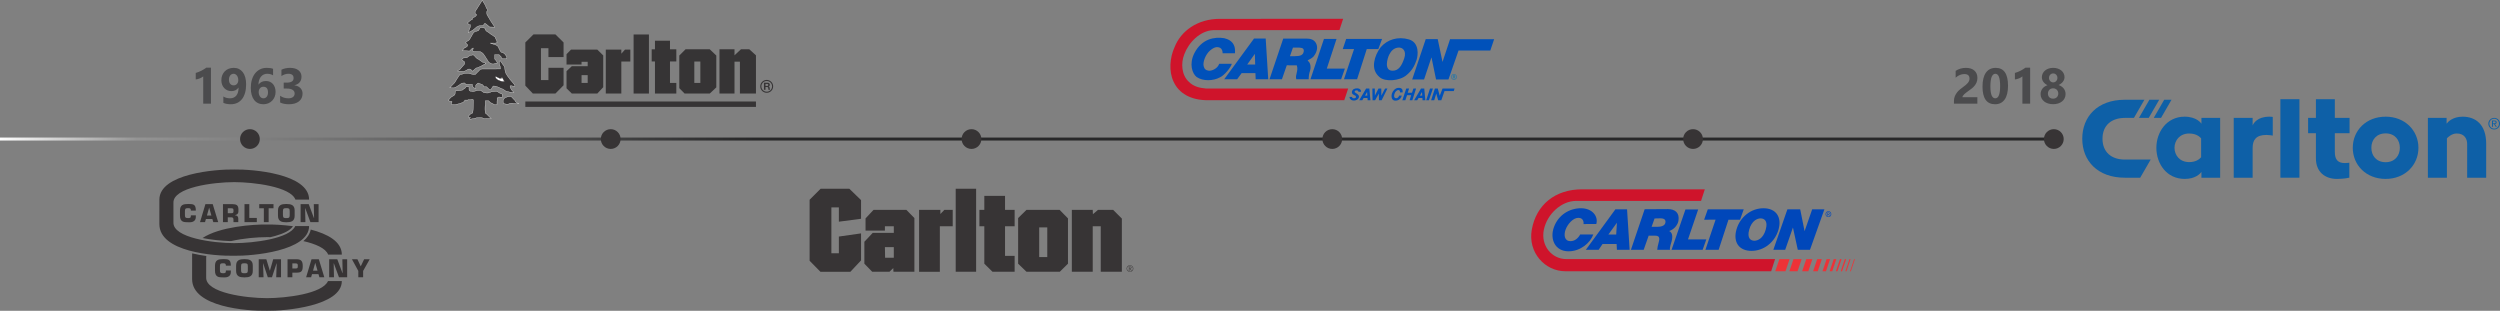 <?xml version="1.0" encoding="UTF-8"?>
<!DOCTYPE svg PUBLIC "-//W3C//DTD SVG 1.1//EN" "http://www.w3.org/Graphics/SVG/1.1/DTD/svg11.dtd">
<!-- Creator: CorelDRAW 2020 (64 Bit) -->
<svg xmlns="http://www.w3.org/2000/svg" xml:space="preserve" width="295.546mm" height="36.742mm" version="1.1" style="shape-rendering:geometricPrecision; text-rendering:geometricPrecision; image-rendering:optimizeQuality; fill-rule:evenodd; clip-rule:evenodd"
viewBox="0 0 30283.61 3764.8"
 xmlns:xlink="http://www.w3.org/1999/xlink"
 xmlns:xodm="http://www.corel.com/coreldraw/odm/2003">
 <rect x="0" y="0" width="30283.61" height="3764.8" fill="#808080" stroke="none"/>
 <defs>
  <style type="text/css">
   <![CDATA[
    .fil7 {fill:#FEFEFE}
    .fil4 {fill:#373435}
    .fil12 {fill:#ED3237}
    .fil5 {fill:#363435}
    .fil11 {fill:#CF142B}
    .fil10 {fill:#0047BA}
    .fil6 {fill:#FEFEFE;fill-rule:nonzero}
    .fil13 {fill:#4B4B4D;fill-rule:nonzero}
    .fil8 {fill:#363435;fill-rule:nonzero}
    .fil9 {fill:#0E60A7;fill-rule:nonzero}
    .fil0 {fill:#0073B8;fill-rule:nonzero}
    .fil1 {fill:#CF142B;fill-rule:nonzero}
    .fil2 {fill:#0051BA;fill-rule:nonzero}
    .fil3 {fill:url(#id0);fill-rule:nonzero}
   ]]>
  </style>
  <linearGradient id="id0" gradientUnits="userSpaceOnUse" x1="-0" y1="1684.33" x2="24775.95" y2="1684.33">
   <stop offset="0" style="stop-opacity:1; stop-color:white"/>
   <stop offset="0.067" style="stop-opacity:1; stop-color:#949494"/>
   <stop offset="0.369" style="stop-opacity:1; stop-color:#282829"/>
   <stop offset="1" style="stop-opacity:1; stop-color:#282829"/>
  </linearGradient>
 </defs>
 <g id="Camada_x0020_1">
  <g id="_2899564230400">
   <g>
    <path class="fil0" d="M17641.64 931.98c0,-15.86 -12.87,-28.73 -28.74,-28.73 -15.89,0 -28.76,12.87 -28.76,28.73 0,15.87 12.87,28.77 28.76,28.77 15.87,0 28.74,-12.9 28.74,-28.77zm5.15 0c0,18.76 -15.19,33.93 -33.9,33.93 -18.78,0 -33.92,-15.17 -33.92,-33.93 0,-18.7 15.13,-33.89 33.92,-33.89 18.71,0 33.9,15.19 33.9,33.89z"/>
    <path class="fil1" d="M16225.34 364.48l-1531.62 0.74c-159.59,8.62 -295.68,151.01 -348.11,293.36 -42.27,106.36 -33.62,250.34 54.78,331.7 55.49,57.09 131.4,75.86 210.4,82.16l1720.24 0 -47.37 141.56 -1647.85 0c-214.31,1.59 -356.68,-86.87 -419.25,-223.72 -61.02,-126.76 -45.39,-295.71 11.73,-419.34 74.33,-190.81 272.99,-343.36 548.33,-342.57l1493.25 -0.79 -44.52 136.9z"/>
    <path class="fil2" d="M16986.4 1083.29c4.86,10.44 6.09,22.77 4.14,36.07l-31.87 0c2.37,-23.45 -15.38,-39.18 -40.93,-20.09 -28.28,21.05 -32.59,59.3 -29.15,73.13 3.43,13.9 20.28,22.49 35.88,15.13 19.52,-9.22 23.5,-29.29 23.5,-29.29l32.7 0c-6.32,26.3 -25.82,51.63 -53.99,58.13 -19.44,4.83 -40.38,5.62 -55.68,-8.95 -19.41,-18.7 -16.38,-52.7 -9.46,-75.56 9.7,-30.54 39.56,-64.5 73.54,-67.29 20.8,-2.05 40.22,1.41 51.32,18.71zm47.83 -10.61l-47.16 141.72 36.3 0 20.77 -61.38 49.82 0 -18.74 61.38 33.19 0 45.08 -141.72 -32.34 0 -17.1 50.5 -51.12 0 15.66 -50.5 -34.36 0zm323.18 0l-35.39 0 -45.75 141.72 32.58 0 48.56 -141.72zm24.06 0l-45.78 141.72 37.68 0 24.62 -81.28 23.23 81.28 38.12 0 38.74 -111.65 112.46 0 9.02 -30.07 -145.63 0 -34.01 87.6 -23.58 -87.6 -34.87 0zm-757.36 0l2.1 141.72 31.19 0 45.04 -81.19 1.39 81.19 32.62 0 70.05 -141.72 -28.47 0 -45.08 85.56 -0.69 -85.56 -33.98 0 -43.7 85.56 -0.66 -85.56 -29.83 0zm-226.75 6.7c-15.27,10.41 -24.51,29.86 -20.5,44.88 4.04,15.02 11.9,18.95 23.44,25.87 11.57,6.9 27.82,8.24 25.03,26.94 -2.07,8.35 -8.09,11.44 -17.34,13.23 -9.24,1.69 -22.33,-0.38 -26.34,-5.56 -4.04,-5.21 -3.6,-10.93 -3.6,-10.93l-31.49 0c0,0 0.56,18.08 15.15,31.32 11.72,10.69 30.32,13.83 46.44,12.36 16.11,-1.48 47.66,-11.13 53.52,-42.4 5.87,-31.28 -48.46,-50.28 -51.32,-58.93 -2.89,-8.69 0.85,-15.26 8.32,-18.75 7.55,-3.43 13.88,-4.23 24.29,-1.36 10.36,2.89 11.1,9.7 12.43,15.95l30.55 0c1.44,-7.61 -1.39,-14.59 -3.43,-21.52 -15.98,-27.02 -60.95,-23.56 -85.16,-11.1zm855.3 -6.7l-39.49 0 -83.2 141.72 37.1 0 16.6 -27.43 46.39 0 1.74 27.43 34.09 0 -13.23 -141.72zm-27.41 40.86l2.89 44.7 -28.14 0 25.25 -44.7zm-637.68 -40.86l-39.56 0 -83.19 141.72 37.09 0 16.68 -27.43 46.33 0 1.79 27.43 34.04 0 -13.18 -141.72zm-27.48 40.86l2.97 44.7 -28.17 0 25.2 -44.7z"/>
    <path class="fil0" d="M17620.73 922.6c-2.29,-4.68 -9.36,-3.4 -14.81,-3.4l0 11.23 10.14 0c3.1,-0.77 6.3,-3.87 4.66,-7.83zm7.06 28.17l-7.06 0c0.84,-6.24 0.84,-14.1 -6.22,-15.65l-8.97 0 0 15.65 -5.91 0 0 -36.75c9.41,0.79 23.5,-3.9 28.16,7.04 1.56,6.24 -3.1,10.92 -7.78,12.48 7.78,2.38 6.23,10.99 7.78,17.23z"/>
    <path class="fil2" d="M14828.24 462.29c-114.98,-18.81 -271.7,7.2 -360.62,182.23 -66.15,130.25 -25.03,247.16 27.38,287.87 77.43,53.97 202.59,48.46 282.42,4.66 53.15,-21.92 135.33,-123.58 143.89,-164.21l-152.53 0c-21.1,61.53 -94.67,88.58 -128.5,83.4 -33.95,-5.23 -50.92,-18.75 -59.98,-55.27 -12.14,-48.45 22.9,-142.11 77.67,-189.03 54.79,-46.96 89.72,-47.23 122.57,-32.37 22.69,14.12 29.72,39.92 29.72,65.74l149.4 0c2.38,-35.18 1.56,-71.98 -14.04,-100.89 -21.93,-47.74 -70.46,-71.21 -117.37,-82.13zm1361.89 9.36l-152.52 0 -163.52 488.75 371.55 0 45.4 -129.29 -219.03 0 118.11 -359.45zm551.47 0l-434.95 0 -41.47 122.78 136.96 0 -122.07 365.97 158.82 0 117.3 -365.97 140.01 0 45.39 -122.78zm674.3 2.73l-145.51 0 -164.26 488.53 143.98 0 89.92 -268.3 55.51 268.3 150.19 0 122.08 -350.84 384.95 0 46.41 -137.63 -533.85 0 -91.56 276.48 -57.83 -276.54zm-1871.55 -7.01l-166.16 493.03 150.12 0 58.98 -169.59c0,0 121.36,0.51 121.23,0.92 23.29,67.25 -22.93,115.47 -5.75,168.67l150.21 0c-0.79,-35.23 5.21,-72.83 15.63,-101.57 10.44,-28.66 12.62,-90.06 -21.88,-118.11 -7.82,-6.33 -4.91,-11.13 -4.68,-10.94 23.44,-11.72 47.71,-23.46 67.27,-43 36.72,-43.05 61.79,-107.21 32.82,-161.91 -22.62,-43.85 -65.81,-57.42 -114.19,-57.5l-283.6 0zm242.92 125.51c14.66,20.06 0.33,51.02 -5.48,58.7 -23.42,31.01 -69.59,29.53 -155.96,28.93l36.29 -104.06c70.13,0 110.51,-3.59 125.15,16.43zm1278.17 -115.75c-130.36,-37.8 -258.92,0 -341.07,95.43 -40.66,53.99 -69.09,117.32 -78.23,179.88 -9.08,62.61 1.58,129.88 68.06,184.61 66.5,54.79 237.3,45.21 323.09,-26.58 63.86,-53.45 94.39,-104.81 120.49,-179.11 21.73,-61.89 38.03,-216.44 -92.33,-254.23zm-55.57 229.97c-31.25,91.29 -67.73,149.42 -140.78,149.42 -108.22,0 -62.79,-151.76 -40.68,-194.77 22.16,-43.02 52.43,-78.77 107.21,-85.29 54.7,-6.48 105.55,39.39 74.25,130.65zm-1819.44 -240.14l-361.42 493.44 156.73 0 54.72 -74.57 167.14 0 2.89 74.57 152.02 0 -30.51 -493.44 -141.57 0zm-82.13 314.49l92.3 -129.11 3.87 129.11 -96.18 0z"/>
   </g>
   <polygon class="fil3" points="-0,1666.25 24775.95,1666.25 24775.95,1702.4 -0,1702.4 "/>
   <circle class="fil4" cx="3027.54" cy="1684.33" r="119.69"/>
   <circle class="fil4" cx="7397.8" cy="1684.33" r="119.69"/>
   <circle class="fil4" cx="11768.07" cy="1684.33" r="119.69"/>
   <circle class="fil4" cx="16138.33" cy="1684.33" r="119.69"/>
   <circle class="fil4" cx="20508.6" cy="1684.33" r="119.69"/>
   <circle class="fil4" cx="24878.87" cy="1684.33" r="119.69"/>
   <g>
    <g>
     <path class="fil5" d="M5842.17 3.11l-86.51 137.02 -1.61 9.14 3.22 9.14 1.62 8.05 3.76 5.37 7.52 0.54 2.15 10.21 -4.84 8.05 -6.46 6.99c0,0 -10.74,8.06 -12.89,8.6 -2.15,0.54 -22.56,10.75 -22.56,10.75l-2.15 16.66 -22.56 11.81 -37.62 31.7 15.04 20.42 20.42 2.15 -0.53 24.72 -26.33 69.85 51.58 -25.79 56.42 -46.21 24.18 -9.66 51.58 -5.38 11.28 -21.49 13.43 -1.08 50.51 41.91 62.87 2.15 -48.9 -73.62 -45.14 -76.3 -3.23 -17.19 -1.61 -18.8 13.98 -19.89 -19.89 -31.16 -5.91 -20.95 -40.83 -67.71z"/>
     <path id="1" class="fil6" d="M5754.27 139.26l86.51 -137.02 2.77 1.74 -86.51 137.02 -2.99 -1.16 0.23 -0.58zm-0.23 0.58l0.05 -0.32 0.17 -0.27 -0.23 0.58zm-1.61 9.14l1.61 -9.14 3.22 0.57 -1.61 9.14 -3.16 0.26 -0.06 -0.83zm0.06 0.83l-0.14 -0.39 0.08 -0.44 0.06 0.83zm3.22 9.14l-3.22 -9.14 3.09 -1.09 3.22 9.14 0.06 0.23 -3.16 0.86zm3.09 -1.09l0.04 0.1 0.02 0.12 -0.06 -0.23zm-1.54 8.91l-1.62 -8.05 3.22 -0.64 1.62 8.05 -2.95 1.26 -0.27 -0.63zm0.27 0.63l-0.19 -0.29 -0.07 -0.34 0.27 0.63zm3.76 5.37l-3.76 -5.37 2.68 -1.89 3.76 5.37 -1.47 2.57 -1.22 -0.69zm1.22 0.69l-0.78 -0.05 -0.44 -0.64 1.22 0.69zm7.52 0.54l-7.52 -0.54 0.25 -3.26 7.52 0.54 1.48 1.29 -1.72 1.97zm0.25 -3.26l1.22 0.09 0.26 1.2 -1.48 -1.29zm0.43 12.17l-2.15 -10.21 3.2 -0.68 2.15 10.21 -0.19 1.18 -3 -0.5zm3.2 -0.68l0.13 0.64 -0.33 0.54 0.19 -1.18zm-7.84 7.55l4.84 -8.05 2.81 1.68 -4.84 8.05 -0.2 0.27 -2.6 -1.95zm2.81 1.68l-0.07 0.12 -0.13 0.14 0.2 -0.27zm-9.06 5.04l6.46 -6.99 2.4 2.21 -6.46 6.99 -0.22 0.2 -2.18 -2.42zm2.4 2.21l-0.13 0.14 -0.08 0.06 0.22 -0.2zm-13.69 9.08l-0.8 -3.18 0.01 0 0.05 -0.02 0.17 -0.07 0.25 -0.11 0.32 -0.17 0.35 -0.18 0.39 -0.24 0.44 -0.28 0.47 -0.29 0.48 -0.31 0.51 -0.34 0.52 -0.35 0.53 -0.36 0.54 -0.38 0.56 -0.38 0.55 -0.39 0.55 -0.39 0.53 -0.38 0.55 -0.4 0.52 -0.36 0.49 -0.36 0.49 -0.36 0.47 -0.34 0.43 -0.32 0.4 -0.3 0.37 -0.27 0.34 -0.26 0.29 -0.22 0.25 -0.17 0.19 -0.14 0.15 -0.11 0.08 -0.07 0.03 -0.02 1.97 2.62 -0.03 0.02 -0.1 0.07 -0.13 0.09 -0.19 0.16 -0.27 0.19 -0.29 0.22 -0.34 0.24 -0.37 0.29 -0.42 0.3 -0.43 0.32 -0.47 0.34 -0.49 0.36 -0.51 0.38 -0.54 0.38 -0.53 0.38 -0.55 0.4 -0.57 0.39 -0.55 0.39 -0.56 0.4 -0.56 0.38 -0.55 0.38 -0.54 0.35 -0.53 0.36 -0.52 0.33 -0.49 0.31 -0.46 0.28 -0.45 0.28 -0.45 0.25 -0.38 0.19 -0.39 0.19 -0.38 0.15 -0.4 0.12 0.01 0zm-0.8 -3.18l0.01 0 -0.54 0.13 0.53 -0.13zm-20.54 12.54l-3.24 -0.41 0.89 -1.26 0.06 -0.03 0.14 -0.07 0.3 -0.15 0.38 -0.18 0.47 -0.24 0.54 -0.27 0.63 -0.32 0.72 -0.34 0.74 -0.38 0.82 -0.41 0.88 -0.42 0.89 -0.45 0.95 -0.46 0.96 -0.48 0.99 -0.48 1 -0.5 1.02 -0.49 0.99 -0.48 1 -0.49 0.99 -0.47 0.96 -0.46 0.94 -0.44 0.9 -0.43 0.86 -0.41 0.81 -0.37 0.76 -0.35 0.69 -0.31 0.63 -0.28 0.57 -0.25 0.48 -0.18 0.38 -0.14 0.41 -0.13 0.8 3.18 -0.1 0.03 -0.32 0.12 -0.42 0.16 -0.49 0.2 -0.6 0.28 -0.67 0.29 -0.74 0.35 -0.81 0.37 -0.84 0.39 -0.9 0.43 -0.92 0.44 -0.96 0.46 -0.97 0.47 -1 0.49 -1.01 0.48 -1 0.49 -1 0.48 -0.97 0.48 -0.98 0.48 -0.93 0.46 -0.91 0.45 -0.86 0.42 -0.8 0.41 -0.78 0.38 -0.7 0.34 -0.63 0.32 -0.54 0.27 -0.47 0.24 -0.38 0.18 -0.26 0.13 -0.18 0.09 -0.06 0.03 0.89 -1.26zm-3.24 -0.41l0.11 -0.87 0.78 -0.39 -0.89 1.26zm-2.15 16.66l2.15 -16.66 3.24 0.41 -2.15 16.66 -0.86 1.24 -2.38 -1.65zm3.24 0.41l-0.11 0.85 -0.75 0.39 0.86 -1.24zm-24.94 10.16l22.56 -11.81 1.52 2.89 -22.56 11.81 -1.81 -2.69 0.3 -0.19zm-0.3 0.19l0.12 -0.1 0.17 -0.09 -0.3 0.19zm-37.62 31.7l37.62 -31.7 2.11 2.5 -37.62 31.7 -2.38 -0.28 0.27 -2.22zm-0.27 2.22l-0.91 -1.23 1.18 -0.99 -0.27 2.22zm15.04 20.42l-15.04 -20.42 2.64 -1.95 15.04 20.42 -1.5 2.6 -1.15 -0.66zm1.15 0.66l-0.72 -0.07 -0.43 -0.58 1.15 0.66zm20.42 2.15l-20.42 -2.15 0.35 -3.26 20.42 2.15 1.47 1.66 -1.81 1.6zm0.35 -3.26l1.5 0.15 -0.03 1.51 -1.47 -1.66zm-2.35 26.31l0.53 -24.72 3.28 0.06 -0.53 24.72 -0.11 0.54 -3.17 -0.6zm3.28 0.06l-0.01 0.26 -0.1 0.29 0.11 -0.54zm-29.5 69.25l26.33 -69.85 3.05 1.15 -26.33 69.85 -0.8 0.89 -2.25 -2.04zm2.25 2.04l-3.73 1.86 1.48 -3.9 2.25 2.04zm51.58 -25.79l-51.58 25.79 -1.46 -2.93 51.58 -25.79 1.76 2.74 -0.31 0.19zm0.31 -0.19l-0.13 0.1 -0.17 0.09 0.31 -0.19zm56.42 -46.21l-56.42 46.21 -2.07 -2.54 56.42 -46.21 0.43 -0.25 1.64 2.79zm-2.07 -2.54l0.17 -0.14 0.26 -0.1 -0.43 0.25zm25.82 -6.88l-24.18 9.66 -1.21 -3.03 24.18 -9.66 0.43 -0.11 0.78 3.15zm-1.21 -3.03l0.23 -0.09 0.2 -0.02 -0.43 0.11zm52.36 -2.23l-51.58 5.38 -0.35 -3.26 51.58 -5.38 1.62 2.39 -1.27 0.87zm1.27 -0.87l-0.41 0.78 -0.86 0.09 1.27 -0.87zm11.28 -21.49l-11.28 21.49 -2.89 -1.52 11.28 -21.49 1.31 -0.87 1.58 2.39zm-2.89 -1.52l0.42 -0.8 0.89 -0.07 -1.31 0.87zm15.01 1.31l-13.43 1.08 -0.27 -3.26 13.43 -1.08 1.18 0.37 -0.91 2.89zm-0.27 -3.26l0.67 -0.05 0.51 0.42 -1.18 -0.37zm49.59 44.8l-50.51 -41.91 2.09 -2.52 50.51 41.91 -1.1 2.9 -0.99 -0.38zm0.99 0.38l-0.56 -0.02 -0.43 -0.36 0.99 0.38zm62.87 2.15l-62.87 -2.15 0.1 -3.28 62.87 2.15 1.31 0.74 -1.41 2.54zm1.41 -2.54l1.76 2.65 -3.18 -0.11 1.41 -2.54zm-48.9 -73.62l48.9 73.62 -2.73 1.8 -48.9 -73.62 -0.04 -0.07 2.77 -1.73zm-2.73 1.8l0.01 0.02 -0.05 -0.09 0.04 0.07zm-42.37 -78.03l45.14 76.3 -2.81 1.66 -45.14 -76.3 -0.2 -0.53 3.01 -1.13zm-2.81 1.66l-0.15 -0.26 -0.05 -0.28 0.2 0.53zm-0.22 -18.32l3.23 17.19 -3.22 0.59 -3.23 -17.19 -0.02 -0.15 3.24 -0.44zm-3.22 0.59l-0.01 -0.07 -0.01 -0.08 0.02 0.15zm1.63 -19.24l1.61 18.8 -3.26 0.29 -1.61 -18.8 0.29 -1.09 2.97 0.8zm-3.26 0.29l-0.05 -0.6 0.34 -0.48 -0.29 1.09zm16.95 -19.09l-13.98 19.89 -2.68 -1.89 13.98 -19.89 2.73 0.06 -0.04 1.82zm0.04 -1.82l0.59 0.92 -0.64 0.9 0.04 -1.82zm-19.89 -31.16l19.89 31.16 -2.77 1.76 -19.89 -31.16 -0.19 -0.44 2.96 -1.32zm-2.77 1.76l-0.12 -0.19 -0.07 -0.25 0.19 0.44zm-2.95 -22.28l5.91 20.95 -3.16 0.88 -5.91 -20.95 2.98 -1.28 0.17 0.4zm-0.17 -0.4l0.11 0.19 0.06 0.2 -0.17 -0.4zm-40.83 -67.71l40.83 67.71 -2.81 1.68 -40.83 -67.71 0.02 -1.71 2.79 0.03zm-2.79 -0.03l1.41 -2.24 1.37 2.27 -2.79 -0.03z"/>
    </g>
    <g>
     <polygon class="fil5" points="5818.52,333.1 5795.95,371.25 5754.59,383.61 5740.61,391.66 5730.4,404.56 5687.41,479.25 5674.52,492.15 5658.4,499.66 5638.52,517.94 5661.62,538.35 5665.39,555.01 5640.13,576.5 5625.08,581.34 5600.37,611.96 5686.88,618.42 5723.42,582.94 5732.55,581.88 5729.32,598.54 5724.49,607.67 5724.49,616.81 5742.76,623.25 5817.45,625.41 5841.62,640.48 5857.22,655.52 5870.1,674.33 5914.16,743.11 5921.69,754.93 5941.57,765.67 5959.84,774.81 5985.63,774.27 5996.38,767.28 6025.4,763.52 6010.35,735.59 5991.54,713.56 5992.08,662.51 6044.25,661.98 6073.27,692.06 6074.35,702.81 6086.7,710.33 6138.82,711.41 6138.82,693.14 6129.16,673.79 6116.79,656.61 6097.99,641.56 6079.72,635.11 6070.04,631.88 6056.61,612 6041.57,581.91 6034.05,565.79 6025.99,556.12 6016.32,550.21 5999.13,541.61 5943.24,525.49 5942.71,521.2 5997.51,522.27 6013.62,519.05 6021.69,514.74 6019.54,501.31 6007.71,474.99 6000.72,459.4 5995.9,448.12 5988.37,442.21 5953.98,420.18 5913.15,390.09 5897.02,380.95 5885.2,369.13 5877.14,356.77 5873.38,340.12 "/>
     <path id="1" class="fil6" d="M5794.55 370.42l22.56 -38.15 2.81 1.66 -22.56 38.15 -0.93 0.74 -1.88 -2.4zm2.81 1.66l-0.33 0.55 -0.6 0.18 0.93 -0.74zm-43.24 9.96l41.37 -12.36 0.94 3.14 -41.37 12.36 -1.29 -2.98 0.35 -0.15zm-0.35 0.15l0.17 -0.1 0.17 -0.05 -0.35 0.15zm-13.98 8.05l13.98 -8.05 1.64 2.83 -13.98 8.05 -2.1 -2.43 0.46 -0.4zm-0.46 0.4l0.19 -0.25 0.27 -0.15 -0.46 0.4zm-10.22 12.9l10.22 -12.9 2.56 2.03 -10.22 12.9 -2.69 -1.83 0.13 -0.19zm-0.13 0.19l0.05 -0.09 0.08 -0.1 -0.13 0.19zm-42.98 74.69l42.98 -74.69 2.83 1.64 -42.98 74.69 -0.26 0.34 -2.57 -1.98zm2.83 1.64l-0.11 0.19 -0.14 0.14 0.26 -0.34zm-15.46 10.92l12.89 -12.9 2.32 2.32 -12.89 12.9 -0.47 0.33 -1.84 -2.64zm2.32 2.32l-0.2 0.2 -0.27 0.12 0.47 -0.33zm-17.96 4.87l16.12 -7.51 1.37 2.97 -16.12 7.51 -1.79 -2.69 0.42 -0.28zm-0.42 0.28l0.17 -0.16 0.25 -0.11 -0.42 0.28zm-19.88 18.28l19.88 -18.28 2.21 2.42 -19.88 18.28 -2.19 0.02 -0.02 -2.44zm0.02 2.44l-1.36 -1.21 1.34 -1.23 0.02 2.44zm23.1 20.41l-23.1 -20.41 2.17 -2.46 23.1 20.41 0.51 0.87 -2.68 1.59zm2.17 -2.46l0.39 0.35 0.12 0.52 -0.51 -0.87zm1.09 18.25l-3.77 -16.66 3.2 -0.72 3.77 16.66 -0.54 1.61 -2.65 -0.89zm3.2 -0.72l0.22 0.96 -0.76 0.65 0.54 -1.61zm-27.91 20.6l25.26 -21.49 2.11 2.5 -25.26 21.49 -0.55 0.31 -1.56 -2.81zm2.11 2.5l-0.25 0.2 -0.31 0.1 0.55 -0.31zm-16.61 2.03l15.05 -4.84 1 3.11 -15.05 4.84 -1.77 -2.58 0.77 -0.53zm-0.77 0.53l0.31 -0.39 0.46 -0.14 -0.77 0.53zm-24.72 30.63l24.72 -30.63 2.54 2.05 -24.72 30.63 -1.39 0.6 -1.15 -2.65zm1.15 2.65l-3.1 -0.24 1.96 -2.42 1.15 2.65zm86.51 6.46l-86.51 -6.46 0.25 -3.26 86.51 6.46 1.01 2.81 -1.26 0.45zm1.26 -0.45l-0.52 0.5 -0.74 -0.05 1.26 -0.45zm36.54 -35.47l-36.54 35.47 -2.27 -2.36 36.54 -35.47 0.94 -0.45 1.33 2.81zm-2.27 -2.36l0.4 -0.39 0.54 -0.06 -0.94 0.45zm10.46 1.74l-9.13 1.07 -0.39 -3.26 9.13 -1.07 1.8 1.94 -1.41 1.32zm-0.39 -3.26l2.23 -0.26 -0.43 2.19 -1.8 -1.94zm-4.64 17.98l3.23 -16.66 3.22 0.61 -3.23 16.66 -0.16 0.46 -3.05 -1.08zm3.22 0.61l-0.05 0.24 -0.11 0.23 0.16 -0.46zm-7.88 8.05l4.83 -9.13 2.89 1.54 -4.83 9.13 -3.08 -0.77 0.19 -0.77zm-0.19 0.77l0 -0.4 0.19 -0.37 -0.19 0.77zm0 9.14l0 -9.14 3.28 0 0 9.14 -2.18 1.55 -1.1 -1.55zm1.1 1.55l-1.1 -0.39 0 -1.16 1.1 1.55zm18.27 6.45l-18.27 -6.45 1.09 -3.09 18.27 6.45 -0.59 3.19 -0.49 -0.09zm0.49 0.09l-0.25 -0.01 -0.25 -0.08 0.49 0.09zm74.69 2.15l-74.69 -2.15 0.1 -3.28 74.69 2.15 0.81 0.26 -0.91 3.02zm0.1 -3.28l0.42 0.01 0.39 0.25 -0.81 -0.26zm23.26 18.1l-24.17 -15.07 1.72 -2.77 24.17 15.07 0.28 0.2 -2 2.56zm1.72 -2.77l0.18 0.11 0.09 0.09 -0.28 -0.2zm13.6 17.6l-15.6 -15.04 2.27 -2.36 15.6 15.04 0.22 0.26 -2.49 2.1zm2.27 -2.36l0.11 0.11 0.1 0.14 -0.22 -0.26zm10.39 20.91l-12.88 -18.81 2.71 -1.84 12.88 18.81 0.02 0.04 -2.73 1.8zm2.71 -1.84l0.02 0.04 -0.11 -0.17 0.09 0.13zm41.34 70.58l-44.06 -68.78 2.75 -1.76 44.06 68.78 0.01 0 -2.76 1.76zm2.75 -1.76l0.01 0 1.75 2.75 -1.76 -2.75zm4.77 13.59l-7.53 -11.82 2.77 -1.76 7.53 11.82 -2.16 2.32 -0.6 -0.55zm0.6 0.55l-0.39 -0.2 -0.22 -0.35 0.6 0.55zm19.88 10.74l-19.88 -10.74 1.56 -2.87 19.88 10.74 -1.51 2.9 -0.05 -0.03zm0.05 0.03l-0.05 -0.03 0.12 0.07 -0.07 -0.04zm18.27 9.14l-18.27 -9.14 1.46 -2.93 18.27 9.14 -0.7 3.1 -0.76 -0.17zm0.76 0.17l-0.39 0.01 -0.37 -0.18 0.76 0.17zm25.79 -0.54l-25.79 0.54 -0.06 -3.28 25.79 -0.54 0.92 3.01 -0.86 0.27zm0.86 -0.27l-0.4 0.26 -0.46 0.01 0.86 -0.27zm10.75 -6.99l-10.75 6.99 -1.78 -2.75 10.75 -6.99 0.68 -0.25 1.11 2.99zm-1.78 -2.75l0.31 -0.19 0.37 -0.05 -0.68 0.25zm30.13 -0.77l-29.02 3.76 -0.43 -3.24 29.02 -3.76 1.66 0.84 -1.23 2.4zm1.23 -2.4l1.13 2.09 -2.36 0.31 1.23 -2.4zm-15.05 -27.93l15.05 27.93 -2.89 1.56 -15.05 -27.93 2.68 -1.84 0.2 0.29zm-0.2 -0.29l0.13 0.16 0.07 0.12 -0.2 -0.29zm-18.8 -22.03l18.8 22.03 -2.48 2.13 -18.8 -22.03 -0.4 -1.09 2.88 -1.05zm-2.48 2.13l-0.41 -0.47 0.01 -0.61 0.4 1.09zm3.41 -52.09l-0.53 51.05 -3.28 -0.04 0.53 -51.05 1.62 -1.62 1.66 1.66zm-3.28 -0.04l0.02 -1.6 1.6 -0.02 -1.62 1.62zm53.84 1.13l-52.18 0.53 -0.04 -3.28 52.18 -0.53 1.2 0.5 -1.16 2.78zm-0.04 -3.28l0.71 -0.01 0.49 0.51 -1.2 -0.5zm27.86 32.86l-29.02 -30.08 2.36 -2.27 29.02 30.08 0.45 0.97 -2.81 1.3zm2.36 -2.27l0.39 0.41 0.06 0.56 -0.45 -0.97zm-1.73 12.05l-1.08 -10.75 3.26 -0.33 1.08 10.75 -2.48 1.56 -0.78 -1.23zm0.78 1.23l-0.7 -0.42 -0.08 -0.81 0.78 1.23zm12.36 7.52l-12.36 -7.52 1.7 -2.79 12.36 7.52 -0.88 3.03 -0.82 -0.25zm0.82 0.25l-0.43 -0.01 -0.39 -0.24 0.82 0.25zm52.11 1.08l-52.11 -1.08 0.06 -3.28 52.11 1.08 1.61 1.64 -1.67 1.64zm1.67 -1.64l0 1.67 -1.67 -0.03 1.67 -1.64zm0 -18.27l0 18.27 -3.28 0 0 -18.27 3.1 -0.73 0.17 0.73zm-0.17 -0.73l0.17 0.35 0 0.38 -0.17 -0.73zm-9.66 -19.35l9.66 19.35 -2.93 1.46 -9.66 -19.35 2.8 -1.68 0.13 0.23zm-0.13 -0.23l0.07 0.09 0.06 0.13 -0.13 -0.23zm-12.37 -17.18l12.37 17.18 -2.66 1.91 -12.37 -17.18 2.36 -2.23 0.31 0.33zm-0.31 -0.33l0.16 0.13 0.14 0.19 -0.31 -0.33zm-18.8 -15.05l18.8 15.05 -2.05 2.56 -18.8 -15.05 1.57 -2.83 0.48 0.27zm-0.48 -0.27l0.27 0.09 0.22 0.17 -0.48 -0.27zm-18.27 -6.45l18.27 6.45 -1.09 3.09 -18.27 -6.45 1.07 -3.09 0.02 0zm-0.02 0l0.02 0 0.36 0.12 -0.38 -0.12zm-9.67 -3.23l9.67 3.23 -1.05 3.09 -9.67 -3.23 -0.83 -0.64 1.88 -2.46zm-1.05 3.09l-0.51 -0.17 -0.32 -0.46 0.83 0.64zm-11.56 -22.34l13.43 19.88 -2.71 1.82 -13.43 -19.88 -0.11 -0.18 2.82 -1.64zm-2.71 1.82l-0.08 -0.11 -0.03 -0.07 0.11 0.18zm-12.22 -31.73l15.04 30.09 -2.93 1.46 -15.04 -30.09 -0.02 -0.03 2.95 -1.42zm-2.93 1.46l-0.02 -0.03 -0.07 -0.15 0.09 0.18zm-4.57 -17.54l7.52 16.12 -2.97 1.39 -7.52 -16.12 2.75 -1.74 0.23 0.35zm-0.23 -0.35l0.14 0.17 0.08 0.17 -0.23 -0.35zm-8.05 -9.67l8.05 9.67 -2.52 2.09 -8.05 -9.67 2.11 -2.44 0.41 0.35zm-0.41 -0.35l0.25 0.15 0.16 0.19 -0.41 -0.35zm-9.67 -5.91l9.67 5.91 -1.7 2.79 -9.67 -5.91 1.58 -2.86 0.12 0.07zm-0.12 -0.07l0.12 0.07 -0.09 -0.05 -0.03 -0.02zm-17.19 -8.6l17.19 8.6 -1.46 2.93 -17.19 -8.6 1.18 -3.03 0.28 0.1zm-0.28 -0.1l0.17 0.05 0.1 0.05 -0.28 -0.1zm-55.89 -16.12l55.89 16.12 -0.9 3.14 -55.89 -16.12 -1.17 -1.36 2.07 -1.77zm-0.9 3.14l-1.03 -0.3 -0.13 -1.07 1.17 1.36zm1.54 -6.07l0.53 4.29 -3.24 0.41 -0.53 -4.29 1.65 -1.84 1.59 1.43zm-3.24 0.41l-0.24 -1.89 1.89 0.04 -1.65 1.84zm56.39 2.51l-54.8 -1.08 0.06 -3.28 54.8 1.08 0.29 3.25 -0.35 0.03zm0.35 -0.03l-0.17 0.03 -0.17 0 0.35 -0.03zm16.12 -3.23l-16.12 3.23 -0.64 -3.22 16.12 -3.23 1.09 3.05 -0.45 0.16zm0.45 -0.16l-0.23 0.12 -0.23 0.04 0.45 -0.16zm8.06 -4.3l-8.06 4.3 -1.54 -2.89 8.06 -4.3 2.39 1.19 -0.85 1.7zm0.85 -1.7l0.18 1.15 -1.03 0.55 0.85 -1.7zm-2.15 -13.43l2.15 13.43 -3.24 0.51 -2.15 -13.43 3.11 -0.92 0.12 0.41zm-0.12 -0.41l0.09 0.19 0.03 0.22 -0.12 -0.41zm-11.82 -26.32l11.82 26.32 -2.99 1.33 -11.82 -26.32 0 0 2.99 -1.33zm-6.99 -15.59l6.99 15.59 -2.99 1.33 -6.99 -15.59 -0.01 -0.02 3 -1.31zm-2.99 1.33l-0.01 -0.02 -0.02 -0.05 0.03 0.07zm-1.82 -12.59l4.83 11.28 -3.01 1.29 -4.83 -11.28 2.52 -1.94 0.49 0.65zm-0.49 -0.65l0.33 0.26 0.16 0.39 -0.49 -0.65zm-7.53 -5.91l7.53 5.91 -2.03 2.58 -7.53 -5.91 1.9 -2.66 0.13 0.08zm-0.13 -0.08l0.13 0.08 0.02 0.02 -0.15 -0.1zm-34.39 -22.03l34.39 22.03 -1.76 2.75 -34.39 -22.03 -0.09 -0.05 1.85 -2.69zm-1.76 2.75l-0.09 -0.05 -0.08 -0.06 0.17 0.11zm-38.98 -32.78l40.83 30.08 -1.95 2.64 -40.83 -30.08 1.78 -2.75 0.16 0.1zm-0.16 -0.1l0.11 0.06 0.05 0.04 -0.16 -0.1zm-16.13 -9.14l16.13 9.14 -1.62 2.85 -16.13 -9.14 -0.35 -0.27 1.97 -2.58zm-1.62 2.85l-0.18 -0.1 -0.16 -0.16 0.35 0.27zm-9.85 -14.41l11.81 11.82 -2.32 2.32 -11.81 -11.82 -0.22 -0.27 2.53 -2.05zm-2.32 2.32l-0.12 -0.12 -0.09 -0.14 0.22 0.27zm-5.53 -14.41l8.06 12.36 -2.75 1.78 -8.06 -12.36 -0.23 -0.53 2.97 -1.25zm-2.75 1.78l-0.16 -0.25 -0.06 -0.29 0.23 0.53zm-0.79 -17.9l3.76 16.65 -3.2 0.72 -3.76 -16.65 1.8 -1.98 1.39 1.26zm-1.39 -1.26l1.14 0.14 0.26 1.12 -1.39 -1.26zm-54.86 -7.02l54.86 7.02 -0.41 3.24 -54.86 -7.02 -1.2 -2.45 1.61 -0.79zm-1.61 0.79l0.54 -0.92 1.07 0.13 -1.61 0.79z"/>
    </g>
    <g>
     <path class="fil5" d="M5730.95 664.7c-1.61,0 -37.62,8.06 -37.62,8.06l-17.73 10.74 -13.43 11.28 -10.22 4.85 -18.26 1.07 -22.57 2.15 -8.6 8.06 -6.99 5.9 0.54 6.99 10.75 11.28 18.8 11.82 3.76 13.98 -1.08 13.42 -6.99 9.67 -22.03 24.18 -29.01 33.86 -15.04 9.13 -9.68 4.3 0.54 7.52 73.61 1.08 20.42 -6.99 15.59 -9.13 12.89 -8.61 8.06 -2.68 14.5 0 7.53 2.68 10.21 8.06 6.98 9.67 2.69 6.46 19.35 -12.9 17.73 -16.66 12.36 -9.67 19.89 -5.38 36.53 -16.65 61.8 -32.78 -12.9 -9.66 -16.66 -2.15c0,0 -9.13,-3.23 -12.35,-4.84 -3.23,-1.61 -49.44,-36.01 -49.44,-36.01l-9.67 -2.68 -16.66 -13.97 -13.42 -14.51 -10.22 -12.89 -13.97 -8.06z"/>
     <path id="1" class="fil6" d="M5694.18 674.17l-1.7 -2.81 0.49 -0.19 0.1 -0.02 0.32 -0.07 0.47 -0.1 0.65 -0.15 0.83 -0.18 0.96 -0.22 1.12 -0.25 1.21 -0.27 1.32 -0.3 1.43 -0.32 1.51 -0.33 1.57 -0.35 1.63 -0.36 1.67 -0.37 1.71 -0.38 1.72 -0.38 1.72 -0.37 1.72 -0.38 1.69 -0.37 1.66 -0.36 1.63 -0.35 1.56 -0.33 1.49 -0.32 1.39 -0.3 1.31 -0.27 1.19 -0.25 1.08 -0.23 0.92 -0.18 0.8 -0.15 0.65 -0.11 0.49 -0.07 0.46 -0.04 0 3.28 -0.03 0 -0.39 0.07 -0.58 0.09 -0.76 0.15 -0.92 0.18 -1.06 0.2 -1.19 0.25 -1.29 0.27 -1.39 0.3 -1.49 0.32 -1.56 0.33 -1.61 0.35 -1.66 0.36 -1.69 0.37 -1.72 0.38 -1.72 0.37 -1.72 0.38 -1.71 0.38 -1.67 0.37 -1.63 0.36 -1.57 0.35 -1.51 0.33 -1.41 0.32 -1.32 0.3 -1.23 0.27 -1.1 0.25 -0.96 0.22 -0.81 0.18 -0.67 0.15 -0.49 0.1 -0.3 0.07 -0.1 0.02 0.49 -0.19zm-1.7 -2.81l0.23 -0.13 0.27 -0.06 -0.49 0.19zm-17.73 10.74l17.73 -10.74 1.7 2.81 -17.73 10.74 -1.91 -2.65 0.2 -0.15zm-0.2 0.15l0.12 -0.1 0.08 -0.05 -0.2 0.15zm-13.43 11.28l13.43 -11.28 2.11 2.5 -13.43 11.28 -0.36 0.23 -1.75 -2.73zm2.11 2.5l-0.15 0.12 -0.2 0.1 0.36 -0.23zm-11.97 2.12l10.22 -4.85 1.39 2.95 -10.22 4.85 -0.6 0.15 -0.79 -3.1zm1.39 2.95l-0.29 0.13 -0.32 0.02 0.6 -0.15zm-19.05 -2.04l18.26 -1.07 0.18 3.26 -18.26 1.07 -0.25 -3.26 0.06 0zm-0.06 0l0.06 0 -0.15 0.01 0.09 -0.01zm-22.57 2.15l22.57 -2.15 0.31 3.26 -22.57 2.15 -1.27 -2.82 0.96 -0.44zm-0.96 0.44l0.41 -0.39 0.55 -0.05 -0.96 0.44zm-8.6 8.06l8.6 -8.06 2.23 2.38 -8.6 8.06 -0.06 0.06 -2.17 -2.44zm2.23 2.38l-0.06 0.06 -0.04 0.03 0.1 -0.09zm-9.16 3.46l6.99 -5.9 2.11 2.5 -6.99 5.9 -2.68 -1.13 0.57 -1.37zm-0.57 1.37l-0.06 -0.83 0.64 -0.54 -0.57 1.37zm0.54 6.99l-0.54 -6.99 3.26 -0.25 0.54 6.99 -2.82 1.25 -0.44 -1zm0.44 1l-0.4 -0.41 -0.04 -0.59 0.44 1zm10.75 11.28l-10.75 -11.28 2.38 -2.25 10.75 11.28 -2.06 2.51 -0.32 -0.26zm0.32 0.26l-0.18 -0.11 -0.13 -0.14 0.32 0.26zm18.8 11.82l-18.8 -11.82 1.74 -2.77 18.8 11.82 0.71 0.96 -2.45 1.8zm1.74 -2.77l0.54 0.34 0.16 0.63 -0.71 -0.96zm1.31 15.78l-3.76 -13.98 3.16 -0.84 3.76 13.98 0.05 0.55 -3.21 0.29zm3.16 -0.84l0.07 0.28 -0.02 0.28 -0.05 -0.55zm-4.28 13.71l1.08 -13.42 3.26 0.27 -1.08 13.42 -0.31 0.83 -2.95 -1.1zm3.26 0.27l-0.04 0.45 -0.27 0.38 0.31 -0.83zm-9.94 8.58l6.99 -9.67 2.64 1.93 -6.99 9.67 -0.11 0.14 -2.53 -2.07zm2.64 1.93l-0.07 0.09 -0.04 0.05 0.11 -0.14zm-24.56 22.11l22.03 -24.18 2.42 2.21 -22.03 24.18 -2.45 -2.17 0.03 -0.04zm-0.03 0.04l0.03 -0.04 0.07 -0.08 -0.1 0.12zm-29.01 33.86l29.01 -33.86 2.48 2.13 -29.01 33.86 -0.39 0.34 -2.09 -2.47zm2.48 2.13l-0.18 0.22 -0.2 0.12 0.39 -0.34zm-17.13 6.66l15.04 -9.13 1.7 2.81 -15.04 9.13 -0.18 0.09 -1.52 -2.9zm1.7 2.81l-0.06 0.04 -0.12 0.05 0.18 -0.09zm-11.2 1.4l9.68 -4.3 1.33 2.99 -9.68 4.3 -2.3 -1.37 0.96 -1.62zm-0.96 1.62l-0.08 -1.16 1.05 -0.46 -0.96 1.62zm0.54 7.52l-0.54 -7.52 3.26 -0.25 0.54 7.52 -1.65 1.76 -1.61 -1.52zm1.61 1.52l-1.5 -0.02 -0.11 -1.5 1.61 1.52zm73.61 1.08l-73.61 -1.08 0.04 -3.28 73.61 1.08 0.51 3.19 -0.55 0.09zm0.55 -0.09l-0.28 0.09 -0.28 0 0.55 -0.09zm20.42 -6.99l-20.42 6.99 -1.07 -3.09 20.42 -6.99 1.36 2.96 -0.3 0.13zm0.3 -0.13l-0.13 0.07 -0.16 0.06 0.3 -0.13zm15.59 -9.13l-15.59 9.13 -1.66 -2.83 15.59 -9.13 1.74 2.78 -0.08 0.05zm0.08 -0.05l-0.04 0.03 -0.04 0.02 0.08 -0.05zm12.89 -8.61l-12.89 8.61 -1.82 -2.73 12.89 -8.61 0.4 -0.19 1.42 2.92zm-1.82 -2.73l0.18 -0.12 0.22 -0.07 -0.4 0.19zm9.49 0.24l-8.06 2.68 -1.02 -3.11 8.06 -2.68 0.51 -0.08 0.51 3.2zm-1.02 -3.11l0.25 -0.08 0.27 0 -0.51 0.08zm15.01 3.2l-14.5 0 0 -3.28 14.5 0 0.55 0.1 -0.55 3.18zm0 -3.28l0.27 0 0.29 0.1 -0.55 -0.1zm6.98 5.86l-7.53 -2.68 1.11 -3.07 7.53 2.68 0.46 0.26 -1.57 2.82zm1.11 -3.07l0.25 0.09 0.22 0.16 -0.46 -0.26zm8.64 10.88l-10.21 -8.06 2.03 -2.56 10.21 8.06 0.32 0.33 -2.35 2.23zm2.03 -2.56l0.18 0.15 0.13 0.17 -0.32 -0.33zm4.63 11.91l-6.98 -9.67 2.66 -1.91 6.98 9.67 0.17 0.32 -2.84 1.59zm2.66 -1.91l0.1 0.13 0.07 0.18 -0.17 -0.32zm-0.14 8.04l-2.69 -6.46 3.01 -1.27 2.69 6.46 -0.59 2 -2.42 -0.73zm2.42 0.73l-1.65 1.11 -0.77 -1.83 2.42 0.73zm19.35 -12.9l-19.35 12.9 -1.82 -2.73 19.35 -12.9 2.03 2.55 -0.2 0.17zm0.2 -0.17l-0.13 0.13 -0.07 0.04 0.2 -0.17zm17.73 -16.66l-17.73 16.66 -2.23 -2.38 17.73 -16.66 0.11 -0.1 2.12 2.48zm-2.23 -2.38l0.11 -0.1 -0.02 0.02 -0.09 0.08zm14.48 -7.19l-12.36 9.67 -2.01 -2.58 12.36 -9.67 0.57 -0.29 1.43 2.87zm-2.01 -2.58l0.26 -0.2 0.32 -0.08 -0.57 0.29zm21.32 -2.51l-19.89 5.38 -0.86 -3.16 19.89 -5.38 1.11 3.06 -0.25 0.09zm0.25 -0.09l-0.14 0.06 -0.1 0.03 0.25 -0.09zm36.53 -16.65l-36.53 16.65 -1.35 -2.97 36.53 -16.65 1.44 2.93 -0.09 0.04zm0.09 -0.04l-0.09 0.04 0.1 -0.05 -0.01 0.01zm61.8 -32.78l-61.8 32.78 -1.54 -2.89 61.8 -32.78 1.75 0.13 -0.22 2.76zm0.22 -2.76l2.07 1.55 -2.29 1.21 0.22 -2.76zm-12.9 -9.66l12.9 9.66 -1.97 2.62 -12.9 -9.66 1.19 -2.93 0.78 0.31zm-0.78 -0.31l0.44 0.06 0.34 0.25 -0.78 -0.31zm-16.66 -2.15l16.66 2.15 -0.41 3.24 -16.66 -2.15 -0.34 -0.07 0.75 -3.17zm-0.41 3.24l-0.22 -0.03 -0.12 -0.04 0.34 0.07zm-12.87 -4.99l1.46 -2.93 0 0 0.3 0.14 0.33 0.15 0.36 0.16 0.39 0.16 0.43 0.18 0.44 0.19 0.45 0.18 0.47 0.19 0.49 0.19 0.51 0.2 0.5 0.19 0.51 0.19 0.51 0.2 0.51 0.19 0.52 0.19 0.49 0.19 0.5 0.17 0.48 0.19 0.45 0.16 0.47 0.16 0.43 0.16 0.41 0.14 0.37 0.14 0.37 0.12 0.32 0.12 0.29 0.1 0.24 0.09 0.2 0.06 0.17 0.06 0.15 0.05 0.11 0.05 -0.03 -0.02 -1.09 3.09 -0.09 -0.04 -0.03 -0.01 -0.09 -0.03 -0.17 -0.06 -0.23 -0.08 -0.26 -0.09 -0.31 -0.1 -0.32 -0.12 -0.35 -0.12 -0.39 -0.14 -0.41 -0.14 -0.43 -0.16 -0.45 -0.16 -0.49 -0.18 -0.48 -0.17 -0.5 -0.19 -0.51 -0.19 -0.5 -0.19 -0.53 -0.19 -0.53 -0.2 -0.51 -0.19 -0.52 -0.22 -0.51 -0.2 -0.49 -0.19 -0.49 -0.19 -0.49 -0.2 -0.46 -0.19 -0.43 -0.18 -0.43 -0.18 -0.4 -0.18 -0.37 -0.17 -0.34 -0.16 0 0zm1.46 -2.93l0 0 0 0 0 0zm-50.61 -32.96l0.88 -3.16 0.53 0.27 0.13 0.1 0.39 0.28 0.64 0.47 0.83 0.64 1.06 0.78 1.24 0.92 1.41 1.05 1.58 1.17 1.71 1.27 1.83 1.35 1.94 1.44 2.04 1.49 2.1 1.57 2.17 1.61 2.2 1.62 2.23 1.64 2.24 1.65 2.23 1.65 2.21 1.62 2.17 1.59 2.12 1.55 2.04 1.49 1.96 1.42 1.84 1.33 1.73 1.24 1.6 1.14 1.42 1.02 1.26 0.88 1.08 0.74 0.86 0.58 0.6 0.39 0.31 0.17 -1.46 2.93 -0.55 -0.32 -0.71 -0.45 -0.9 -0.6 -1.1 -0.76 -1.28 -0.9 -1.44 -1.02 -1.6 -1.14 -1.73 -1.24 -1.86 -1.35 -1.96 -1.42 -2.04 -1.49 -2.12 -1.55 -2.17 -1.59 -2.21 -1.62 -2.25 -1.65 -2.24 -1.65 -2.23 -1.64 -2.2 -1.64 -2.17 -1.61 -2.1 -1.55 -2.04 -1.51 -1.94 -1.44 -1.83 -1.35 -1.71 -1.27 -1.58 -1.17 -1.41 -1.05 -1.24 -0.92 -1.06 -0.78 -0.85 -0.64 -0.61 -0.45 -0.39 -0.3 -0.13 -0.1 0.53 0.27zm0.88 -3.16l0.28 0.08 0.26 0.18 -0.53 -0.27zm-9.67 -2.68l9.67 2.68 -0.88 3.16 -9.67 -2.68 -0.61 -0.33 1.5 -2.83zm-0.88 3.16l-0.34 -0.09 -0.28 -0.24 0.61 0.33zm-15.17 -16.79l16.66 13.97 -2.11 2.5 -16.66 -13.97 -0.14 -0.14 2.25 -2.36zm-2.11 2.5l-0.05 -0.04 -0.09 -0.1 0.14 0.14zm-11.17 -16.87l13.42 14.51 -2.4 2.21 -13.42 -14.51 -0.08 -0.09 2.48 -2.12zm-2.4 2.21l-0.08 -0.09 0.02 0.02 0.06 0.07zm-7.74 -15.01l10.22 12.89 -2.56 2.03 -10.22 -12.89 2.1 -2.43 0.46 0.4zm-0.46 -0.4l0.27 0.15 0.19 0.25 -0.46 -0.4zm-13.97 -8.06l13.97 8.06 -1.64 2.83 -13.97 -8.06 0.82 -3.05 0.82 0.23zm-0.82 -0.23l0.43 0 0.39 0.23 -0.82 -0.23z"/>
    </g>
    <g>
     <polygon class="fil5" points="5448.28,1063.45 5492.35,1065.06 5505.25,1061.3 5521.36,1055.93 5538.02,1046.25 5555.75,1033.89 5578.86,1018.86 5590.68,1009.19 5605.18,1005.96 5621.84,1004.88 5631.52,1005.96 5640.11,1019.92 5722.32,1022.08 5722.86,1034.43 5728.23,1050.55 5735.76,1060.77 5754.03,1069.36 5762.62,1070.97 5762.62,1033.36 5771.22,1022.62 5779.28,1015.63 5787.34,1008.1 5794.33,1005.96 5800.77,1007.03 5810.44,1012.94 5845.37,1025.83 5852.35,1033.36 5857.19,1040.88 5861.48,1046.25 5862.57,1049.48 5890.5,1049.48 5904.48,1060.77 5914.15,1071.52 5923.28,1079.56 5928.12,1084.4 5946.39,1084.4 5957.76,1066.67 5967.97,1051.08 5974.42,1041.95 6003.97,1043.56 6032.98,1054.86 6069.52,1070.97 6091.02,1079.56 6111.97,1092.99 6127.56,1103.75 6153.88,1110.2 6173.76,1115.57 6224.81,1120.4 6208.16,1101.06 6194.18,1086.02 6186.13,1069.36 6180.75,1060.22 6179.14,1051.08 6178.6,1040.88 6188.81,1039.27 6201.7,1039.27 6209.22,1043.03 6234.48,1043.56 6236.09,1030.66 6181.82,966.2 6145.28,917.84 6129.17,890.43 6121.65,874.84 6118.42,859.81 6115.73,837.77 6112.52,817.88 6106.06,801.24 6090.49,780.27 6078.12,762.02 6060.93,737.82 6051.25,739.44 6049.1,747.51 6049.64,776.51 6054.48,790.49 6060.39,811.99 6062,835.08 5949.7,835.62 5837.31,835.62 5830.32,838.3 5820.65,838.84 5815.28,843.68 5756.71,902.78 5733.6,903.33 5706.74,895.81 5674.5,888.82 5651.39,889.35 5625.06,889.88 5607.33,895.26 5591.22,901.18 5584.23,903.33 5574.02,902.25 5570.26,904.4 5547.15,937.17 5526.2,969.96 5517.6,984.99 5509.54,998.44 5498.79,1010.25 5482.14,1026.9 "/>
     <path id="1" class="fil6" d="M5492.28 1066.7l-44.06 -1.61 0.12 -3.28 44.06 1.61 0.4 3.21 -0.52 0.07zm0.52 -0.07l-0.28 0.08 -0.25 -0.01 0.52 -0.07zm12.9 -3.76l-12.9 3.76 -0.92 -3.14 12.9 -3.76 0.97 3.11 -0.05 0.02zm0.05 -0.02l-0.05 0.02 -0.08 0.02 0.13 -0.04zm16.12 -5.37l-16.12 5.37 -1.02 -3.09 16.12 -5.37 1.33 2.96 -0.31 0.13zm0.31 -0.13l-0.12 0.07 -0.18 0.06 0.31 -0.13zm16.66 -9.68l-16.66 9.68 -1.64 -2.83 16.66 -9.68 1.75 2.76 -0.11 0.07zm0.11 -0.07l-0.05 0.04 -0.06 0.03 0.11 -0.07zm17.73 -12.36l-17.73 12.36 -1.86 -2.68 17.73 -12.36 0.04 -0.03 1.82 2.72zm-1.86 -2.68l0.04 -0.03 0.05 -0.03 -0.09 0.06zm24.93 -12.32l-23.11 15.03 -1.78 -2.75 23.11 -15.03 1.93 2.64 -0.14 0.1zm0.14 -0.1l-0.05 0.04 -0.09 0.06 0.14 -0.1zm11.82 -9.67l-11.82 9.67 -2.07 -2.54 11.82 -9.67 0.68 -0.33 1.39 2.87zm-2.07 -2.54l0.3 -0.25 0.38 -0.08 -0.68 0.33zm15.89 -0.36l-14.5 3.23 -0.72 -3.2 14.5 -3.23 0.26 -0.03 0.46 3.23zm-0.72 -3.2l0.09 -0.02 0.16 -0.01 -0.26 0.03zm17.12 2.15l-16.66 1.08 -0.2 -3.26 16.66 -1.08 0.29 0 -0.08 3.26zm-0.2 -3.26l0.18 -0.01 0.1 0.01 -0.29 0zm9.59 4.33l-9.67 -1.08 0.37 -3.26 9.67 1.08 1.21 0.77 -1.58 2.49zm0.37 -3.26l0.79 0.09 0.42 0.68 -1.21 -0.77zm7.02 16.46l-8.6 -13.97 2.79 -1.72 8.6 13.97 -1.43 2.5 -1.35 -0.78zm1.35 0.78l-0.89 -0.02 -0.46 -0.76 1.35 0.78zm82.21 2.15l-82.21 -2.15 0.08 -3.28 82.21 2.15 1.6 1.57 -1.68 1.71zm0.08 -3.28l1.53 0.04 0.07 1.53 -1.6 -1.57zm-1.14 14.07l-0.54 -12.36 3.28 -0.14 0.54 12.36 -3.19 0.58 -0.09 -0.44zm0.09 0.44l-0.08 -0.26 -0.01 -0.18 0.09 0.44zm5.37 16.12l-5.37 -16.12 3.09 -1.02 5.37 16.12 -2.87 1.49 -0.23 -0.46zm0.23 0.46l-0.13 -0.17 -0.09 -0.29 0.23 0.46zm7.52 10.22l-7.52 -10.22 2.64 -1.95 7.52 10.22 -2.02 2.45 -0.63 -0.5zm0.63 0.5l-0.39 -0.18 -0.24 -0.32 0.63 0.5zm18.27 8.6l-18.27 -8.6 1.39 -2.95 18.27 8.6 -0.99 3.08 -0.4 -0.13zm0.4 0.13l-0.19 -0.04 -0.2 -0.09 0.4 0.13zm8.6 1.61l-8.6 -1.61 0.59 -3.22 8.6 1.61 1.34 1.61 -1.94 1.61zm1.94 -1.61l0 1.97 -1.94 -0.36 1.94 -1.61zm0 -37.62l0 37.62 -3.28 0 0 -37.62 0.36 -1.02 2.92 1.02zm-3.28 0l0 -0.57 0.36 -0.45 -0.36 1.02zm11.52 -9.71l-8.6 10.74 -2.56 -2.05 8.6 -10.74 0.2 -0.22 2.36 2.26zm-2.56 -2.05l0.1 -0.12 0.1 -0.09 -0.2 0.22zm10.42 -4.72l-8.06 6.99 -2.15 -2.48 8.06 -6.99 2.19 2.44 -0.04 0.04zm0.04 -0.04l-0.04 0.04 -0.04 0.03 0.08 -0.07zm8.05 -7.53l-8.05 7.53 -2.23 -2.4 8.05 -7.53 0.64 -0.37 1.6 2.77zm-2.23 -2.4l0.28 -0.26 0.36 -0.11 -0.64 0.37zm8.59 0.63l-6.99 2.14 -0.96 -3.14 6.99 -2.14 0.75 -0.05 0.22 3.19zm-0.96 -3.14l0.37 -0.11 0.38 0.06 -0.75 0.05zm6.66 4.26l-6.45 -1.08 0.53 -3.24 6.45 1.08 0.58 0.23 -1.12 3.01zm0.53 -3.24l0.3 0.05 0.29 0.17 -0.58 -0.23zm8.56 8.91l-9.67 -5.9 1.7 -2.79 9.67 5.9 -1.41 2.93 -0.29 -0.14zm0.29 0.14l-0.13 -0.05 -0.15 -0.09 0.29 0.14zm34.93 12.89l-34.93 -12.89 1.13 -3.07 34.93 12.89 0.64 0.42 -1.76 2.65zm1.13 -3.07l0.37 0.13 0.27 0.29 -0.64 -0.42zm5.22 10.19l-6.98 -7.53 2.4 -2.23 6.98 7.53 0.17 0.24 -2.57 2zm2.4 -2.23l0.07 0.08 0.1 0.15 -0.17 -0.24zm2.26 9.52l-4.84 -7.52 2.75 -1.76 4.84 7.52 -2.65 1.91 -0.09 -0.14zm0.09 0.14l0 0 -0.09 -0.14 0.09 0.14zm4.29 5.37l-4.29 -5.37 2.56 -2.05 4.29 5.37 0.27 0.5 -2.83 1.55zm2.56 -2.05l0.16 0.22 0.1 0.29 -0.27 -0.5zm-1.74 4.77l-1.09 -3.23 3.09 -1.05 1.09 3.23 -1.55 2.16 -1.55 -1.12zm1.55 1.12l-1.17 0 -0.38 -1.12 1.55 1.12zm27.93 0l-27.93 0 0 -3.28 27.93 0 1.02 0.37 -1.02 2.91zm0 -3.28l0.56 0 0.46 0.37 -1.02 -0.37zm12.95 14.2l-13.98 -11.29 2.05 -2.54 13.98 11.29 0.19 0.17 -2.24 2.37zm2.05 -2.54l0.14 0.11 0.05 0.06 -0.19 -0.17zm7.43 13.12l-9.67 -10.75 2.44 -2.19 9.67 10.75 -2.31 2.33 -0.13 -0.13zm0.13 0.13l-0.06 -0.06 -0.07 -0.07 0.13 0.13zm9.13 8.04l-9.13 -8.04 2.17 -2.46 9.13 8.04 0.07 0.07 -2.24 2.39zm2.17 -2.46l0 0 0.07 0.07 -0.07 -0.07zm2.59 7.22l-4.84 -4.84 2.32 -2.32 4.84 4.84 -1.16 2.8 -1.16 -0.48zm1.16 0.48l-0.68 0 -0.48 -0.48 1.16 0.48zm18.27 0l-18.27 0 0 -3.28 18.27 0 1.37 2.52 -1.37 0.76zm1.37 -0.76l-0.48 0.76 -0.89 0 1.37 -0.76zm11.37 -17.73l-11.37 17.73 -2.75 -1.76 11.37 -17.73 0 -0.01 2.75 1.77zm-2.75 -1.76l0 -0.01 0.33 -0.5 -0.33 0.51zm12.95 -13.81l-10.21 15.59 -2.75 -1.78 10.21 -15.59 0.04 -0.05 2.71 1.83zm-2.75 -1.78l0.04 -0.05 -0.1 0.14 0.06 -0.09zm9.16 -7.3l-6.46 9.13 -2.66 -1.89 6.46 -9.13 1.42 -0.69 1.24 2.57zm-2.66 -1.89l0.52 -0.74 0.9 0.05 -1.42 0.69zm30.79 4.18l-29.55 -1.61 0.18 -3.26 29.55 1.61 0.5 0.1 -0.69 3.16zm0.18 -3.26l0.28 0.01 0.23 0.09 -0.5 -0.1zm28.32 14.45l-29.01 -11.29 1.19 -3.05 29.01 11.29 0.06 0.03 -1.25 3.02zm1.19 -3.05l0.06 0.03 -0.13 -0.06 0.07 0.03zm35.29 19.14l-36.54 -16.12 1.31 -2.99 36.54 16.12 -1.26 3.01 -0.05 -0.02zm0.05 0.02l-0.05 -0.02 0 0 0.05 0.02zm21.5 8.59l-21.5 -8.59 1.21 -3.03 21.5 8.59 0.28 0.14 -1.49 2.89zm1.21 -3.03l0.14 0.05 0.13 0.09 -0.28 -0.14zm19.47 16.32l-20.95 -13.43 1.76 -2.75 20.95 13.43 0.05 0.03 -1.81 2.72zm1.76 -2.75l0.05 0.03 0.04 0.03 -0.09 -0.06zm13.77 13.47l-15.59 -10.76 1.86 -2.68 15.59 10.76 -1.32 2.93 -0.54 -0.25zm0.54 0.25l-0.29 -0.07 -0.26 -0.17 0.54 0.25zm26.32 6.45l-26.32 -6.45 0.78 -3.18 26.32 6.45 0.04 0.01 -0.82 3.17zm0.78 -3.18l0.04 0.01 -0.01 0 -0.03 -0.01zm19.06 8.54l-19.88 -5.37 0.86 -3.16 19.88 5.37 -0.58 3.21 -0.28 -0.05zm0.28 0.05l-0.13 -0.01 -0.14 -0.04 0.28 0.05zm51.05 4.84l-51.05 -4.84 0.31 -3.26 51.05 4.84 1.09 0.56 -1.39 2.69zm1.39 -2.69l2.65 3.07 -4.05 -0.38 1.39 -2.69zm-16.65 -19.35l16.65 19.35 -2.48 2.13 -16.65 -19.35 2.44 -2.18 0.04 0.05zm-0.04 -0.05l0.04 0.05 -0.08 -0.09 0.04 0.04zm-13.98 -15.04l13.98 15.04 -2.4 2.23 -13.98 -15.04 -0.28 -0.4 2.67 -1.83zm-2.4 2.23l-0.17 -0.18 -0.1 -0.22 0.28 0.4zm-5.38 -18.49l8.05 16.65 -2.95 1.43 -8.05 -16.65 2.89 -1.55 0.06 0.11zm-0.06 -0.11l0.04 0.06 0.02 0.05 -0.06 -0.11zm-5.38 -9.14l5.38 9.14 -2.83 1.66 -5.38 -9.14 -0.19 -0.54 3.02 -1.12zm-2.83 1.66l-0.14 -0.24 -0.05 -0.31 0.19 0.54zm1.41 -10.26l1.61 9.14 -3.22 0.57 -1.61 -9.14 -0.02 -0.2 3.24 -0.37zm-3.22 0.57l-0.01 -0.08 -0.01 -0.12 0.02 0.2zm2.69 -10.57l0.54 10.21 -3.26 0.16 -0.54 -10.21 1.37 -1.7 1.89 1.54zm-3.26 0.16l-0.08 -1.48 1.46 -0.23 -1.37 1.7zm12.1 -0.07l-10.22 1.61 -0.51 -3.24 10.22 -1.61 0.26 -0.02 0.26 3.26zm-0.51 -3.24l0.13 -0.02 0.12 0 -0.26 0.02zm13.15 3.26l-12.89 0 0 -3.28 12.89 0 0.73 0.17 -0.73 3.1zm0 -3.28l0.38 0 0.35 0.17 -0.73 -0.17zm6.79 6.87l-7.52 -3.76 1.46 -2.93 7.52 3.76 -0.76 3.1 -0.7 -0.17zm0.7 0.17l-0.36 -0.01 -0.34 -0.16 0.7 0.17zm25.26 0.53l-25.26 -0.53 0.06 -3.28 25.26 0.53 1.59 1.84 -1.65 1.43zm1.65 -1.43l-0.18 1.47 -1.47 -0.03 1.65 -1.43zm1.61 -12.9l-1.61 12.9 -3.24 -0.41 1.61 -12.9 2.87 -0.85 0.37 1.26zm-0.37 -1.26l0.46 0.54 -0.09 0.72 -0.37 -1.26zm-54.27 -64.46l54.27 64.46 -2.5 2.11 -54.27 -64.46 -0.05 -0.07 2.55 -2.04zm-2.5 2.11l-0.05 -0.07 0.08 0.1 -0.03 -0.03zm-33.99 -50.4l36.54 48.36 -2.6 1.97 -36.54 -48.36 -0.11 -0.15 2.72 -1.81zm-2.6 1.97l-0.1 -0.13 -0.01 -0.02 0.11 0.15zm-13.4 -29.22l16.12 27.41 -2.83 1.66 -16.12 -27.41 -0.06 -0.12 2.89 -1.54zm-2.83 1.66l-0.01 -0.02 -0.05 -0.1 0.06 0.12zm-4.63 -17.12l7.52 15.59 -2.95 1.41 -7.52 -15.59 -0.12 -0.36 3.07 -1.06zm-2.95 1.41l-0.08 -0.17 -0.04 -0.18 0.12 0.36zm-0.15 -16.09l3.23 15.03 -3.2 0.7 -3.23 -15.03 -0.03 -0.15 3.23 -0.54zm-3.2 0.7l-0.03 -0.13 0 -0.02 0.03 0.15zm0.54 -22.58l2.68 22.04 -3.26 0.39 -2.68 -22.04 3.25 -0.46 0.01 0.07zm-0.01 -0.07l0.01 0.04 0 0.03 -0.01 -0.07zm-3.22 -19.89l3.22 19.89 -3.24 0.53 -3.22 -19.89 3.15 -0.86 0.09 0.33zm-0.09 -0.33l0.07 0.17 0.02 0.15 -0.09 -0.33zm-6.46 -16.64l6.46 16.64 -3.05 1.19 -6.46 -16.64 2.84 -1.57 0.22 0.38zm-0.22 -0.38l0.14 0.19 0.07 0.18 -0.22 -0.38zm-15.57 -20.96l15.57 20.96 -2.62 1.95 -15.57 -20.96 -0.04 -0.05 2.66 -1.9zm-2.62 1.95l-0.04 -0.05 -0.03 -0.04 0.07 0.09zm-9.7 -20.16l12.37 18.26 -2.71 1.84 -12.37 -18.26 2.68 -1.86 0.02 0.02zm-0.02 -0.02l0.02 0.02 0.12 0.18 -0.14 -0.2zm-17.18 -24.19l17.18 24.19 -2.66 1.89 -17.18 -24.19 1.07 -2.55 1.6 0.67zm-1.6 -0.67l1 -0.16 0.59 0.83 -1.6 -0.67zm-9.68 1.62l9.68 -1.62 0.53 3.22 -9.68 1.62 -1.84 -2.03 1.31 -1.19zm-1.31 1.19l0.27 -1.01 1.05 -0.17 -1.31 1.19zm-2.15 8.06l2.15 -8.06 3.16 0.84 -2.15 8.06 -3.22 -0.39 0.06 -0.45zm-0.06 0.45l0 -0.2 0.06 -0.25 -0.06 0.45zm0.54 29.01l-0.54 -29.01 3.28 -0.06 0.54 29.01 -3.19 0.56 -0.09 -0.5zm0.09 0.5l-0.09 -0.26 0 -0.25 0.09 0.5zm4.84 13.98l-4.84 -13.98 3.09 -1.07 4.84 13.98 0.03 0.1 -3.13 0.96zm3.09 -1.07l0.03 0.1 -0.02 -0.06 -0.01 -0.04zm2.79 22.46l-5.91 -21.5 3.16 -0.86 5.91 21.5 0.05 0.32 -3.21 0.54zm3.16 -0.86l0.04 0.14 0.01 0.17 -0.05 -0.32zm-1.6 23.64l-1.61 -23.1 3.26 -0.23 1.61 23.1 -1.62 1.75 -1.64 -1.53zm3.26 -0.23l0.12 1.74 -1.74 0.01 1.62 -1.75zm-113.94 -0.99l112.3 -0.53 0.02 3.28 -112.3 0.53 -0.01 0 -0.01 -3.28zm0.02 3.28l0 0 -0.01 0 0.01 0zm-112.4 -3.28l112.39 0 0 3.28 -112.39 0 -0.58 -3.17 0.58 -0.11zm-0.58 0.11l0.3 -0.11 0.29 0 -0.58 0.11zm-6.99 2.68l6.99 -2.68 1.17 3.05 -6.99 2.68 -0.49 0.1 -0.68 -3.16zm1.17 3.05l-0.23 0.09 -0.27 0.01 0.49 -0.1zm-10.35 -2.61l9.67 -0.54 0.18 3.26 -9.67 0.54 -1.19 -2.85 1 -0.41zm-1 0.41l0.42 -0.38 0.58 -0.03 -1 0.41zm-5.37 4.84l5.37 -4.84 2.19 2.44 -5.37 4.84 -2.25 -2.37 0.06 -0.07zm-0.06 0.07l0.06 -0.07 0.09 -0.08 -0.15 0.15zm-58.57 59.1l58.57 -59.1 2.32 2.3 -58.57 59.1 -1.12 0.49 -1.2 -2.79zm2.32 2.3l-0.47 0.48 -0.65 0.01 1.12 -0.49zm-24.31 -2.24l23.11 -0.54 0.08 3.28 -23.11 0.54 -0.48 -0.06 0.4 -3.22zm0.08 3.28l-0.25 0.01 -0.24 -0.07 0.48 0.06zm-26.47 -10.74l26.87 7.52 -0.88 3.16 -26.87 -7.52 0.79 -3.18 0.09 0.02zm-0.09 -0.02l0.09 0.02 -0.01 0 -0.08 -0.02zm-32.24 -6.99l32.24 6.99 -0.7 3.2 -32.24 -6.99 0.31 -3.24 0.39 0.04zm-0.39 -0.04l0.18 0 0.2 0.04 -0.39 -0.04zm-23.11 0.53l23.11 -0.53 0.08 3.28 -23.11 0.53 -0.01 0 -0.07 -3.28zm0.08 3.28l0.07 0 -0.08 0 0.01 0zm-26.41 -2.75l26.33 -0.53 0.06 3.28 -26.33 0.53 -0.5 -3.21 0.44 -0.07zm-0.44 0.07l0.23 -0.07 0.22 0 -0.44 0.07zm-17.73 5.38l17.73 -5.38 0.94 3.14 -17.73 5.38 -1.03 -3.1 0.09 -0.03zm-0.09 0.03l0.04 -0.02 0.05 -0.01 -0.09 0.03zm-16.12 5.91l16.12 -5.91 1.13 3.07 -16.12 5.91 -0.08 0.03 -1.05 -3.1zm1.13 3.07l-0.08 0.03 -0.01 0 0.09 -0.03zm-8.03 -0.95l6.99 -2.15 0.96 3.14 -6.99 2.15 -0.66 0.06 -0.31 -3.2zm0.96 3.14l-0.32 0.09 -0.34 -0.03 0.66 -0.06zm-10.51 -4.27l10.21 1.08 -0.35 3.26 -10.21 -1.08 -0.64 -3.05 0.98 -0.2zm-0.98 0.2l0.45 -0.26 0.53 0.05 -0.98 0.2zm-3.76 2.15l3.76 -2.15 1.62 2.85 -3.76 2.15 -2.15 -2.37 0.53 -0.48zm-0.53 0.48l0.2 -0.3 0.33 -0.18 -0.53 0.48zm-23.11 32.77l23.11 -32.77 2.68 1.89 -23.11 32.77 -2.73 -1.82 0.04 -0.06zm-0.04 0.06l0.02 -0.03 0.02 -0.03 -0.04 0.06zm-20.95 32.79l20.95 -32.79 2.77 1.76 -20.95 32.79 -2.81 -1.69 0.04 -0.07zm-0.04 0.07l0.04 -0.07 0 0 -0.04 0.07zm-8.6 15.03l8.6 -15.03 2.85 1.62 -8.6 15.03 -0.02 0.03 -2.83 -1.65zm2.85 1.62l-0.02 0.03 0.06 -0.1 -0.04 0.07zm-10.89 11.79l8.06 -13.44 2.81 1.68 -8.06 13.44 -0.19 0.26 -2.61 -1.94zm2.81 1.68l-0.07 0.12 -0.12 0.13 0.19 -0.26zm-13.36 9.88l10.75 -11.81 2.42 2.19 -10.75 11.81 -0.05 0.06 -2.37 -2.25zm2.42 2.19l-0.05 0.06 -0.05 0.05 0.1 -0.11zm-19.02 14.4l16.65 -16.65 2.32 2.32 -16.65 16.65 -2.36 -2.27 0.04 -0.04zm-0.04 0.04l0 0 0.04 -0.04 -0.04 0.04zm-33.86 36.55l33.86 -36.55 2.4 2.23 -33.86 36.55 -1.26 0.52 -1.14 -2.76zm1.14 2.76l-3.57 -0.13 2.43 -2.62 1.14 2.76z"/>
    </g>
    <g>
     <polygon class="fil7" points="6002.89,924.81 6002.89,941.48 6012.03,953.83 6029.75,967.81 6061.46,981.23 6082.95,986.61 6102.3,986.61 6111.43,986.61 6100.69,970.49 6092.63,953.83 6085.11,942.55 6077.04,934.49 6075.43,948.46 6058.77,950.07 6047.49,946.84 6036.74,940.93 "/>
     <path id="1" class="fil8" d="M6001.25 941.48l0 -16.66 3.28 0 0 16.66 -2.95 0.97 -0.33 -0.97zm0.33 0.97l-0.33 -0.44 0 -0.53 0.33 0.97zm9.14 12.36l-9.14 -12.36 2.62 -1.95 9.14 12.36 -2.33 2.25 -0.3 -0.31zm0.3 0.31l-0.16 -0.13 -0.13 -0.17 0.3 0.31zm17.73 13.98l-17.73 -13.98 2.03 -2.56 17.73 13.98 -1.65 2.79 -0.38 -0.23zm0.38 0.23l-0.2 -0.08 -0.17 -0.14 0.38 0.23zm31.7 13.42l-31.7 -13.42 1.27 -3.01 31.7 13.42 -1.03 3.09 -0.24 -0.08zm0.24 0.08l-0.1 -0.03 -0.13 -0.05 0.24 0.08zm21.5 5.38l-21.5 -5.38 0.8 -3.18 21.5 5.38 -0.4 3.23 -0.4 -0.05zm0.4 0.05l-0.19 0 -0.2 -0.05 0.4 0.05zm19.35 0l-19.35 0 0 -3.28 19.35 0 0 0 0 3.28zm9.13 0l-9.13 0 0 -3.28 9.13 0 1.36 0.73 -1.36 2.55zm1.36 -2.55l1.7 2.55 -3.06 0 1.36 -2.55zm-10.74 -16.12l10.74 16.12 -2.73 1.82 -10.74 -16.12 -0.11 -0.19 2.84 -1.63zm-2.73 1.82l-0.07 -0.1 -0.04 -0.09 0.11 0.19zm-5.23 -18.29l8.06 16.66 -2.95 1.43 -8.06 -16.66 2.84 -1.63 0.11 0.19zm-0.11 -0.19l0.07 0.1 0.04 0.09 -0.11 -0.19zm-7.52 -11.28l7.52 11.28 -2.73 1.82 -7.52 -11.28 2.52 -2.07 0.2 0.25zm-0.2 -0.25l0.12 0.12 0.08 0.12 -0.2 -0.25zm-8.06 -8.06l8.06 8.06 -2.32 2.32 -8.06 -8.06 -0.47 -1.34 2.79 -0.97zm-2.79 0.97l0.39 -3.37 2.4 2.4 -2.79 0.97zm-1.61 13.98l1.61 -13.98 3.26 0.37 -1.61 13.98 -1.48 1.44 -1.78 -1.81zm3.26 0.37l-0.15 1.32 -1.32 0.12 1.48 -1.44zm-18.44 -0.2l16.66 -1.61 0.31 3.26 -16.66 1.61 -0.6 -0.05 0.3 -3.21zm0.31 3.26l-0.32 0.03 -0.29 -0.08 0.6 0.05zm-10.98 -6.43l11.28 3.23 -0.9 3.16 -11.28 -3.23 -0.34 -0.14 1.24 -3.01zm-0.9 3.16l-0.16 -0.05 -0.17 -0.09 0.34 0.14zm-9.51 -8.92l10.75 5.91 -1.58 2.87 -10.75 -5.91 1.5 -2.91 0.08 0.04zm-0.08 -0.04l0.08 0.04 -0.03 -0.01 -0.05 -0.03zm-33.86 -16.12l33.86 16.12 -1.41 2.95 -33.86 -16.12 -0.93 -1.48 2.35 -1.48zm-2.35 1.48l0 -2.59 2.35 1.12 -2.35 1.48z"/>
    </g>
    <g>
     <path class="fil5" d="M6287.67 1256.95c-1.61,0 -24.72,-10.75 -24.72,-10.75l-19.35 -15.05 -3.23 -10.75 -45.67 -48.9 -10.75 -2.15 -11.81 1.08 -17.19 1.08 -12.9 3.23 -13.42 4.84 -8.06 2.68 -11.29 9.14 -6.43 9.14 -8.06 16.11 -1.08 8.6 2.14 9.14 1.62 9.67 0 6.46 0.53 3.76 17.19 3.21 7.53 2.15 20.41 2.68 18.27 -2.14c0,0 9.67,-6.98 12.36,-8.05 2.69,-1.08 30.09,-2.68 30.09,-2.68l8.05 2.14 31.7 2.15 44.06 3.23z"/>
     <path id="1" class="fil6" d="M6261.95 1247.49l2.01 -2.58 -0.32 -0.19 0.08 0.04 0.17 0.08 0.32 0.14 0.42 0.19 0.53 0.25 0.61 0.29 0.71 0.33 0.78 0.36 0.85 0.39 0.93 0.42 0.97 0.45 1 0.46 1.06 0.48 1.08 0.48 1.11 0.49 1.12 0.51 1.12 0.5 1.12 0.49 1.11 0.49 1.08 0.48 1.06 0.46 1.02 0.45 0.96 0.41 0.92 0.39 0.85 0.35 0.79 0.33 0.71 0.28 0.6 0.24 0.5 0.18 0.39 0.12 0.2 0.06 -0.14 -0.01 0 3.28 -0.57 -0.07 -0.45 -0.12 -0.49 -0.16 -0.58 -0.2 -0.67 -0.26 -0.73 -0.3 -0.81 -0.33 -0.87 -0.37 -0.92 -0.39 -1 -0.43 -1.02 -0.45 -1.06 -0.46 -1.1 -0.48 -1.11 -0.49 -1.12 -0.49 -1.14 -0.5 -1.12 -0.51 -1.11 -0.49 -1.08 -0.5 -1.06 -0.48 -1.02 -0.46 -0.97 -0.45 -0.91 -0.42 -0.85 -0.39 -0.8 -0.36 -0.71 -0.33 -0.61 -0.29 -0.53 -0.25 -0.42 -0.19 -0.32 -0.14 -0.22 -0.1 -0.04 -0.02 -0.32 -0.19zm0.32 0.19l-0.16 -0.08 -0.15 -0.11 0.32 0.19zm-17.66 -17.83l19.35 15.05 -2.01 2.58 -19.35 -15.05 -0.56 -0.82 2.57 -1.76zm-2.01 2.58l-0.41 -0.32 -0.15 -0.5 0.56 0.82zm-0.66 -12.51l3.23 10.75 -3.14 0.94 -3.23 -10.75 2.77 -1.59 0.37 0.65zm-0.37 -0.65l0.26 0.28 0.11 0.37 -0.37 -0.65zm-45.67 -48.9l45.67 48.9 -2.4 2.23 -45.67 -48.9 1.52 -2.73 0.88 0.49zm-0.88 -0.49l0.52 0.1 0.36 0.39 -0.88 -0.49zm-10.75 -2.15l10.75 2.15 -0.64 3.22 -10.75 -2.15 0.17 -3.24 0.46 0.02zm-0.46 -0.02l0.25 -0.02 0.22 0.04 -0.46 -0.02zm-11.81 1.08l11.81 -1.08 0.29 3.26 -11.81 1.08 -0.04 0 -0.25 -3.26zm0.29 3.26l-0.04 0 0.13 -0.01 -0.09 0.01zm-17.44 -2.18l17.19 -1.08 0.2 3.26 -17.19 1.08 -0.5 -3.22 0.3 -0.04zm-0.3 0.04l0.12 -0.03 0.17 -0.01 -0.3 0.04zm-12.9 3.23l12.9 -3.23 0.8 3.18 -12.9 3.23 -0.95 -3.13 0.15 -0.05zm-0.15 0.05l0.11 -0.04 0.04 -0.01 -0.15 0.05zm-13.42 4.84l13.42 -4.84 1.11 3.07 -13.42 4.84 -0.04 0.02 -1.07 -3.09zm1.11 3.07l-0.04 0.02 -0.2 0.07 0.25 -0.09zm-9.13 -0.41l8.06 -2.68 1.02 3.11 -8.06 2.68 -1.54 -2.83 0.51 -0.29zm-0.51 0.29l0.25 -0.19 0.27 -0.09 -0.51 0.29zm-11.29 9.14l11.29 -9.14 2.05 2.54 -11.29 9.14 -2.37 -2.21 0.32 -0.33zm-0.32 0.33l0.11 -0.16 0.2 -0.16 -0.32 0.33zm-6.43 9.14l6.43 -9.14 2.68 1.89 -6.43 9.14 -2.81 -1.67 0.12 -0.22zm-0.12 0.22l0.07 -0.14 0.05 -0.07 -0.12 0.22zm-8.06 16.11l8.06 -16.11 2.93 1.46 -8.06 16.11 -3.08 -0.93 0.15 -0.52zm-0.15 0.52l0.04 -0.29 0.11 -0.24 -0.15 0.52zm-1.08 8.6l1.08 -8.6 3.24 0.41 -1.08 8.6 -3.21 0.16 -0.03 -0.57zm0.03 0.57l-0.07 -0.29 0.04 -0.29 0.03 0.57zm2.14 9.14l-2.14 -9.14 3.18 -0.74 2.14 9.14 0.02 0.1 -3.2 0.64zm3.18 -0.74l0.01 0.05 0.01 0.05 -0.02 -0.1zm-1.58 10.31l-1.62 -9.67 3.22 -0.53 1.62 9.67 0.03 0.27 -3.25 0.27zm3.22 -0.53l0.03 0.18 0 0.08 -0.03 -0.27zm-3.25 6.72l0 -6.46 3.28 0 0 6.46 -3.26 0.23 -0.02 -0.23zm0.02 0.23l-0.02 -0.14 0 -0.08 0.02 0.23zm0.53 3.76l-0.53 -3.76 3.24 -0.45 0.53 3.76 -1.92 1.83 -1.32 -1.38zm1.32 1.38l-1.16 -0.22 -0.16 -1.17 1.32 1.38zm17.19 3.21l-17.19 -3.21 0.59 -3.22 17.19 3.21 0.15 0.03 -0.75 3.19zm0.59 -3.22l0.13 0.02 0.02 0.01 -0.15 -0.03zm6.78 5.34l-7.53 -2.15 0.9 -3.16 7.53 2.15 -0.67 3.2 -0.24 -0.04zm0.24 0.04l-0.17 -0.02 -0.06 -0.02 0.24 0.04zm20.41 2.68l-20.41 -2.68 0.43 -3.24 20.41 2.68 -0.02 3.25 -0.41 -0.01zm0.41 0.01l-0.17 0.02 -0.24 -0.03 0.41 0.01zm18.27 -2.14l-18.27 2.14 -0.39 -3.26 18.27 -2.14 1.15 2.96 -0.76 0.3zm0.76 -0.3l-0.35 0.25 -0.41 0.05 0.76 -0.3zm10.8 -10.9l1.21 3.03 0 0 -0.2 0.08 -0.23 0.11 -0.32 0.17 -0.36 0.19 -0.38 0.23 -0.43 0.25 -0.43 0.26 -0.45 0.29 -0.48 0.31 -0.49 0.32 -0.51 0.33 -0.5 0.34 -0.52 0.35 -0.52 0.35 -0.53 0.35 -0.49 0.34 -0.52 0.37 -0.5 0.34 -0.48 0.33 -0.45 0.32 -0.46 0.33 -0.43 0.3 -0.39 0.27 -0.37 0.28 -0.36 0.24 -0.27 0.19 -0.27 0.19 -0.24 0.17 -0.18 0.13 -0.12 0.08 -0.07 0.05 -0.04 0.03 -1.91 -2.66 0.02 -0.01 0.09 -0.07 0.14 -0.1 0.16 -0.11 0.22 -0.15 0.27 -0.19 0.33 -0.24 0.34 -0.24 0.37 -0.26 0.41 -0.29 0.43 -0.3 0.44 -0.31 0.47 -0.34 0.5 -0.35 0.5 -0.34 0.5 -0.35 0.53 -0.36 0.53 -0.37 0.52 -0.35 0.52 -0.35 0.54 -0.36 0.51 -0.33 0.51 -0.34 0.5 -0.31 0.49 -0.31 0.47 -0.28 0.43 -0.27 0.44 -0.25 0.4 -0.22 0.36 -0.19 0.39 -0.19 0.35 -0.14 0 0zm0 0l0 0 0 0 0 0zm31.12 -2.75l-0.84 3.16 0.51 0.05 -0.06 0 -0.23 0.02 -0.39 0.02 -0.49 0.03 -0.63 0.04 -0.76 0.04 -0.83 0.05 -0.92 0.06 -1.01 0.07 -1.11 0.07 -1.16 0.07 -1.21 0.08 -1.26 0.09 -1.3 0.09 -1.31 0.09 -1.34 0.1 -1.35 0.1 -1.34 0.1 -1.33 0.1 -1.3 0.11 -1.29 0.11 -1.23 0.11 -1.2 0.11 -1.13 0.11 -1.07 0.11 -0.96 0.11 -0.89 0.1 -0.78 0.11 -0.68 0.1 -0.51 0.09 -0.37 0.08 -0.14 0.04 -1.21 -3.03 0.51 -0.16 0.53 -0.12 0.66 -0.13 0.74 -0.1 0.82 -0.11 0.93 -0.12 1 -0.11 1.09 -0.11 1.15 -0.11 1.2 -0.11 1.25 -0.11 1.29 -0.11 1.32 -0.11 1.35 -0.1 1.34 -0.1 1.35 -0.1 1.34 -0.1 1.33 -0.09 1.3 -0.09 1.26 -0.09 1.23 -0.08 1.16 -0.07 1.09 -0.07 1.01 -0.07 0.94 -0.06 0.85 -0.05 0.74 -0.04 0.63 -0.04 0.51 -0.03 0.35 -0.02 0.23 -0.02 0.1 0 0.51 0.05zm-0.51 -0.05l0.27 -0.02 0.25 0.07 -0.51 -0.05zm7.73 5.35l-8.05 -2.14 0.84 -3.16 8.05 2.14 -0.53 3.21 -0.31 -0.05zm0.31 0.05l-0.15 -0.01 -0.15 -0.04 0.31 0.05zm31.7 2.15l-31.7 -2.15 0.23 -3.26 31.7 2.15 0.01 0 -0.24 3.26zm0.23 -3.26l0.01 0 0.13 0.01 -0.14 -0.01zm43.83 6.49l-44.06 -3.23 0.25 -3.26 44.06 3.23 -0.12 3.27 -0.12 -0.01z"/>
    </g>
    <g>
     <path class="fil5" d="M5437.53 1206.97l-0.54 14.51 19.88 6.45 11.29 0 6.45 1.08 0 9.14 -3.76 6.46 -1.61 11.81 1.08 9.13 45.13 1.61 10.75 -3.23 26.87 -5.37 12.36 -4.28 19.89 -5.38 13.43 -6.45 8.05 -2.69 10.21 -6.99 8.61 -5.9 4.29 -7.53 0.54 -7.52 34.92 0.53 7.52 -5.37 28.48 0 6.99 -2.15 11.82 -2.67 5.91 1.61 5.9 4.29 3.23 5.91 -1.61 48.9 -3.23 72 -3.76 31.2 -10.21 8.07 -14.51 5.91 -9.67 8.04 -10.21 10.21 -5.38 11.83 -3.22 7.52 11.28 4.29 9.66 -1.61 3.23 5.38 -4.29 6.43 -2.68 6.46 -1.61 3.76 11.81 1.61 19.88 -5.37 20.42 -3.75 18.27 -3.77 17.73 -5.37 19.35 -1.62 30.63 -0.53 19.89 5.37 14.5 6.47 88.71 -0.54 -22.03 -19.36 -23.11 -23.65c0,0 -10.21,-10.2 -11.82,-11.27 -1.61,-1.08 -8.6,-8.06 -8.6,-8.06l-6.45 -2.14 -3.22 -46.76 0.53 -30.09 1.07 -15.57 2.15 -13.43 0 -26.33 -0.53 -17.73 37.61 -1.08 11.82 9.13 10.22 11.82 10.74 5.91 11.29 4.29 25.79 15.05 19.88 2.15 14.51 -0.54 0.53 -20.95 0 -18.27 1.61 -16.12 -0.53 -17.74 0 -6.99 20.99 -12.35 13.43 1.07 17.74 0.53 11.81 0 -2.14 -19.87 -1.08 -17.2 -13.98 -4.3 -22.56 -11.28 -16.66 -11.27 -10.21 -3.76c0,0 -5.37,-2.15 -8.05,-2.15 -2.69,0 -15.05,2.15 -15.05,2.15l-15.59 1.07 -29.55 1.62 -9.67 5.91 -13.42 4.3 -8.61 3.21 -17.73 1.61 -19.35 -1.61 -19.89 -2.14 -12.89 -9.13 -16.12 -11.82 -11.82 -5.95 -17.18 0 -20.96 0 -17.19 3.76 -13.97 4.84 -11.82 2.15 -22.03 0 -20.41 -2.15 -11.82 -6.99 -4.3 -10.21 -0.53 -32.24 -0.08 -4.3 -34.92 0.54 -9.67 12.88 -7.52 8.61 -9.13 2.68 -10.22 9.13 -10.74 7.53 -15.6 1.61 -9.13 4.84 -11.28 -0.53 -11.82 1.61 -18.27 0 -13.42 1.08 -2.68 8.6 -2.69 8.05 -1.08 15.59 -1.61 9.67 -5.91 8.06 -13.97 10.75 -22.57 12.35 -11.82 11.28 -12.36 11.82 -6.98 10.21z"/>
     <path id="1" class="fil6" d="M5435.34 1221.41l0.54 -14.51 3.28 0.12 -0.54 14.51 -2.14 1.5 -1.14 -1.62zm1.14 1.62l-1.19 -0.38 0.05 -1.24 1.14 1.62zm19.88 6.45l-19.88 -6.45 1 -3.11 19.88 6.45 -0.5 3.2 -0.5 -0.08zm0.5 0.08l-0.25 0 -0.26 -0.08 0.5 0.08zm11.29 0l-11.29 0 0 -3.28 11.29 0 0.27 0.02 -0.27 3.26zm0 -3.28l0.14 0 0.12 0.02 -0.27 -0.02zm6.18 4.33l-6.45 -1.08 0.53 -3.24 6.45 1.08 1.37 1.62 -1.91 1.62zm0.53 -3.24l1.37 0.23 0 1.39 -1.37 -1.62zm-1.91 10.76l0 -9.14 3.28 0 0 9.14 -0.23 0.82 -3.05 -0.82zm3.28 0l0 0.43 -0.23 0.39 0.23 -0.82zm-6.81 5.64l3.76 -6.46 2.83 1.64 -3.76 6.46 -3.03 -1.05 0.2 -0.59zm-0.2 0.59l0.04 -0.32 0.16 -0.28 -0.2 0.59zm-1.61 11.81l1.61 -11.81 3.24 0.45 -1.61 11.81 -3.25 -0.03 0.01 -0.42zm-0.01 0.42l-0.02 -0.18 0.03 -0.24 -0.01 0.42zm1.08 9.13l-1.08 -9.13 3.26 -0.39 1.08 9.13 -1.69 1.83 -1.57 -1.44zm1.57 1.44l-1.4 -0.05 -0.16 -1.39 1.57 1.44zm45.13 1.61l-45.13 -1.61 0.12 -3.28 45.13 1.61 0.41 3.21 -0.53 0.07zm0.53 -0.07l-0.27 0.08 -0.27 -0.01 0.53 -0.07zm10.75 -3.23l-10.75 3.23 -0.94 -3.14 10.75 -3.23 0.15 -0.04 0.79 3.18zm-0.94 -3.14l0.1 -0.03 0.05 -0.01 -0.15 0.04zm27.66 -2.19l-26.87 5.37 -0.64 -3.22 26.87 -5.37 0.85 3.16 -0.22 0.06zm0.22 -0.06l-0.12 0.04 -0.09 0.02 0.22 -0.06zm12.36 -4.28l-12.36 4.28 -1.07 -3.09 12.36 -4.28 0.1 -0.03 0.96 3.13zm-1.07 -3.09l0.1 -0.03 -0.06 0.02 -0.04 0.01zm20.85 -2.25l-19.89 5.38 -0.86 -3.16 19.89 -5.38 1.14 3.05 -0.28 0.1zm0.28 -0.1l-0.13 0.06 -0.14 0.04 0.28 -0.1zm13.43 -6.45l-13.43 6.45 -1.41 -2.95 13.43 -6.45 0.18 -0.07 1.23 3.02zm-1.41 -2.95l0.07 -0.03 0.11 -0.04 -0.18 0.07zm9.28 0.33l-8.05 2.69 -1.05 -3.09 8.05 -2.69 1.44 2.9 -0.4 0.19zm0.4 -0.19l-0.17 0.12 -0.23 0.07 0.4 -0.19zm10.21 -6.99l-10.21 6.99 -1.84 -2.71 10.21 -6.99 1.84 2.71zm8.61 -5.9l-8.61 5.9 -1.84 -2.71 8.61 -5.9 2.35 2.16 -0.5 0.54zm0.5 -0.54l-0.18 0.33 -0.32 0.22 0.5 -0.54zm4.29 -7.53l-4.29 7.53 -2.85 -1.62 4.29 -7.53 3.05 0.93 -0.2 0.69zm0.2 -0.69l-0.03 0.38 -0.17 0.31 0.2 -0.69zm0.54 -7.52l-0.54 7.52 -3.26 -0.25 0.54 -7.52 1.65 -1.52 1.61 1.76zm-3.26 -0.25l0.11 -1.54 1.54 0.02 -1.65 1.52zm36.53 2.3l-34.92 -0.53 0.04 -3.28 34.92 0.53 0.93 2.97 -0.97 0.31zm0.97 -0.31l-0.44 0.32 -0.53 -0.01 0.97 -0.31zm7.52 -5.37l-7.52 5.37 -1.91 -2.66 7.52 -5.37 0.95 -0.31 0.95 2.97zm-1.91 -2.66l0.43 -0.31 0.52 0 -0.95 0.31zm29.43 2.97l-28.48 0 0 -3.28 28.48 0 0.48 3.21 -0.48 0.07zm0.48 -0.07l-0.24 0.07 -0.25 0 0.48 -0.07zm6.99 -2.15l-6.99 2.15 -0.96 -3.14 6.99 -2.15 0.12 -0.03 0.84 3.17zm-0.96 -3.14l0.03 -0.01 0.09 -0.02 -0.12 0.03zm12.66 0.49l-11.82 2.67 -0.72 -3.2 11.82 -2.67 0.79 0.02 -0.07 3.18zm-0.72 -3.2l0.39 -0.09 0.4 0.11 -0.79 -0.02zm5.84 4.79l-5.91 -1.61 0.86 -3.16 5.91 1.61 0.53 0.26 -1.39 2.9zm0.86 -3.16l0.29 0.08 0.25 0.17 -0.53 -0.26zm4.51 7.19l-5.9 -4.29 1.93 -2.64 5.9 4.29 0.47 0.53 -2.4 2.11zm1.93 -2.64l0.3 0.22 0.17 0.32 -0.47 -0.53zm0.83 8.02l-3.23 -5.91 2.87 -1.58 3.23 5.91 0.2 0.84 -3.07 0.74zm2.87 -1.58l0.22 0.4 -0.01 0.44 -0.2 -0.84zm-4.68 49.63l1.61 -48.9 3.28 0.1 -1.61 48.9 0 0.02 -3.28 -0.12zm3.28 0.1l0 0.08 0 -0.06 0 -0.02zm-6.51 71.88l3.23 -72 3.28 0.14 -3.23 72 -0.01 0.12 -3.27 -0.27zm3.28 0.14l0 0.06 -0.01 0.06 0.01 -0.12zm-7.03 30.93l3.76 -31.2 3.26 0.39 -3.76 31.2 -0.61 1.09 -2.64 -1.48zm3.26 0.39l-0.08 0.67 -0.53 0.42 0.61 -1.09zm-12.85 6.6l10.21 -8.07 2.03 2.56 -10.21 8.07 -0.4 0.24 -1.63 -2.8zm2.03 2.56l-0.19 0.15 -0.2 0.08 0.4 -0.24zm-16.14 3.11l14.51 -5.91 1.23 3.03 -14.51 5.91 -1.66 -2.78 0.43 -0.26zm-0.43 0.26l0.19 -0.15 0.24 -0.1 -0.43 0.26zm-9.67 8.04l9.67 -8.04 2.09 2.52 -9.67 8.04 -2.2 -2.42 0.11 -0.1zm-0.11 0.1l0.05 -0.05 0.06 -0.05 -0.11 0.1zm-10.21 10.21l10.21 -10.21 2.32 2.32 -10.21 10.21 -2.64 -1.83 0.33 -0.48zm-0.33 0.48l0.13 -0.29 0.19 -0.19 -0.33 0.48zm-5.38 11.83l5.38 -11.83 2.97 1.35 -5.38 11.83 -2.99 -1.32 0.02 -0.03zm-0.02 0.03l0.02 -0.03 -0.12 0.28 0.1 -0.25zm-3.22 7.52l3.22 -7.52 3.01 1.29 -3.22 7.52 -2.09 0.88 -0.92 -2.17zm0.92 2.17l-1.59 -0.6 0.67 -1.57 0.92 2.17zm11.28 4.29l-11.28 -4.29 1.17 -3.05 11.28 4.29 -0.32 3.15 -0.85 -0.09zm0.85 0.09l-0.42 0.07 -0.43 -0.16 0.85 0.09zm9.66 -1.61l-9.66 1.61 -0.53 -3.24 9.66 -1.61 1.67 0.78 -1.14 2.46zm-0.53 -3.24l1.1 -0.18 0.57 0.96 -1.67 -0.78zm2.09 7.84l-3.23 -5.38 2.81 -1.68 3.23 5.38 -0.04 1.75 -2.77 -0.07zm2.81 -1.68l0.53 0.89 -0.57 0.86 0.04 -1.75zm-7.06 6.36l4.29 -6.43 2.73 1.82 -4.29 6.43 -2.87 -1.54 0.14 -0.29zm-0.14 0.29l0.08 -0.19 0.06 -0.09 -0.14 0.29zm-2.68 6.46l2.68 -6.46 3.01 1.25 -2.68 6.46 0 0.02 -3.01 -1.27zm3.01 1.25l0 0.02 -0.31 0.72 0.31 -0.74zm-4.62 2.49l1.61 -3.76 3.01 1.29 -1.61 3.76 -1.73 0.97 -1.28 -2.26zm1.28 2.26l-2.12 -0.29 0.84 -1.98 1.28 2.26zm11.81 1.61l-11.81 -1.61 0.45 -3.24 11.81 1.61 0.2 3.2 -0.66 0.04zm0.66 -0.04l-0.32 0.08 -0.34 -0.04 0.66 -0.04zm19.88 -5.37l-19.88 5.37 -0.86 -3.16 19.88 -5.37 0.13 -0.03 0.73 3.19zm-0.86 -3.16l0.07 -0.02 0.06 -0.01 -0.13 0.03zm21.15 -0.56l-20.42 3.75 -0.59 -3.22 20.42 -3.75 0.63 3.21 -0.03 0.01zm0.03 -0.01l-0.03 0.01 -0.17 0.03 0.2 -0.04zm18.27 -3.77l-18.27 3.77 -0.66 -3.2 18.27 -3.77 0.8 3.17 -0.14 0.03zm0.14 -0.03l-0.14 0.03 0.13 -0.03 0.01 0zm17.73 -5.37l-17.73 5.37 -0.94 -3.14 17.73 -5.37 0.34 -0.06 0.6 3.2zm-0.94 -3.14l0.15 -0.04 0.18 -0.02 -0.34 0.06zm19.95 1.58l-19.35 1.62 -0.27 -3.26 19.35 -1.62 0.1 -0.01 0.16 3.27zm-0.27 -3.26l0.1 -0.01 0.02 0 -0.12 0.01zm30.79 2.74l-30.63 0.53 -0.06 -3.28 30.63 -0.53 0.46 0.06 -0.4 3.22zm-0.06 -3.28l0.22 0 0.25 0.06 -0.46 -0.06zm19.49 8.59l-19.89 -5.37 0.86 -3.16 19.89 5.37 0.24 0.08 -1.1 3.07zm0.86 -3.16l0.13 0.03 0.1 0.05 -0.24 -0.08zm13.4 9.54l-14.5 -6.47 1.33 -2.99 14.5 6.47 -0.66 3.14 -0.68 -0.14zm0.68 0.14l-0.35 0 -0.33 -0.14 0.68 0.14zm88.71 -0.54l-88.71 0.54 -0.02 -3.28 88.71 -0.54 1.09 0.41 -1.07 2.87zm1.07 -2.87l3.24 2.84 -4.3 0.03 1.07 -2.87zm-22.03 -19.36l22.03 19.36 -2.15 2.46 -22.03 -19.36 -0.09 -0.08 2.24 -2.38zm-2.15 2.46l-0.08 -0.07 -0.01 -0.01 0.09 0.08zm-20.86 -26.03l23.11 23.65 -2.34 2.3 -23.11 -23.65 2.33 -2.31 0.01 0.01zm-0.01 -0.01l0.01 0.01 0 0 -0.01 -0.01zm-13.89 -8.75l1.82 -2.73 -0.01 0 0.27 0.18 0.27 0.22 0.29 0.24 0.34 0.3 0.36 0.32 0.37 0.35 0.42 0.37 0.44 0.42 0.46 0.43 0.47 0.44 0.5 0.47 0.51 0.49 0.51 0.49 0.51 0.5 0.52 0.5 0.52 0.51 0.51 0.5 0.51 0.5 0.49 0.48 0.48 0.47 0.45 0.45 0.44 0.43 0.41 0.41 0.39 0.38 0.35 0.35 0.32 0.31 0.29 0.29 0.24 0.24 0.18 0.18 0.14 0.14 0.08 0.08 0.03 0.03 -2.32 2.32 -0.03 -0.03 -0.08 -0.08 -0.14 -0.14 -0.18 -0.18 -0.24 -0.24 -0.27 -0.27 -0.32 -0.31 -0.35 -0.35 -0.39 -0.38 -0.41 -0.41 -0.44 -0.43 -0.45 -0.45 -0.48 -0.47 -0.49 -0.48 -0.51 -0.5 -0.51 -0.5 -0.5 -0.49 -0.52 -0.5 -0.51 -0.5 -0.51 -0.49 -0.49 -0.47 -0.48 -0.45 -0.49 -0.46 -0.44 -0.43 -0.42 -0.38 -0.4 -0.37 -0.39 -0.35 -0.32 -0.3 -0.28 -0.24 -0.25 -0.19 -0.18 -0.15 -0.08 -0.06 -0.01 0zm0.01 0l-0.01 0 -1.61 -1.08 1.62 1.08zm-8.21 -7.87l1.02 -3.11 0.65 0.4 0.02 0.02 0.06 0.06 0.09 0.09 0.13 0.13 0.15 0.15 0.19 0.19 0.2 0.2 0.25 0.24 0.27 0.27 0.29 0.28 0.31 0.31 0.31 0.3 0.34 0.33 0.36 0.35 0.34 0.34 0.37 0.35 0.35 0.36 0.38 0.34 0.37 0.37 0.37 0.34 0.36 0.34 0.35 0.33 0.34 0.32 0.34 0.32 0.31 0.27 0.3 0.27 0.29 0.26 0.26 0.23 0.23 0.18 0.2 0.17 0.14 0.11 0.1 0.06 -1.82 2.73 -0.23 -0.16 -0.25 -0.19 -0.25 -0.19 -0.27 -0.23 -0.28 -0.25 -0.31 -0.26 -0.32 -0.29 -0.33 -0.31 -0.34 -0.32 -0.36 -0.32 -0.37 -0.35 -0.36 -0.34 -0.37 -0.36 -0.37 -0.35 -0.38 -0.36 -0.37 -0.36 -0.37 -0.35 -0.36 -0.36 -0.34 -0.33 -0.34 -0.33 -0.33 -0.32 -0.31 -0.31 -0.29 -0.28 -0.27 -0.27 -0.25 -0.24 -0.23 -0.23 -0.19 -0.19 -0.15 -0.15 -0.13 -0.13 -0.09 -0.09 -0.06 -0.06 -0.02 -0.02 0.65 0.4zm1.02 -3.11l0.37 0.12 0.28 0.28 -0.65 -0.4zm-6.45 -2.14l6.45 2.14 -1.02 3.11 -6.45 -2.14 -1.12 -1.44 2.14 -1.67zm-1.02 3.11l-1.05 -0.35 -0.07 -1.1 1.12 1.44zm-1.08 -48.43l3.22 46.76 -3.26 0.23 -3.22 -46.76 -0.01 -0.14 3.27 -0.08zm-3.26 0.23l-0.01 -0.14 0 0 0.01 0.14zm3.8 -30.18l-0.53 30.09 -3.28 -0.06 0.53 -30.09 0.01 -0.08 3.27 0.14zm-3.28 -0.06l0.01 -0.08 -0.01 0.17 0 -0.09zm4.33 -15.43l-1.07 15.57 -3.26 -0.23 1.07 -15.57 0.01 -0.14 3.25 0.37zm-3.26 -0.23l0.01 -0.14 0 0 -0.01 0.14zm5.4 -13.06l-2.15 13.43 -3.24 -0.51 2.15 -13.43 3.26 0.26 -0.02 0.26zm0.02 -0.26l0 0.13 -0.02 0.12 0.02 -0.26zm0 -26.33l0 26.33 -3.28 0 0 -26.33 3.28 -0.05 0 0.05zm0 -0.05l0 0 0 0.05 0 -0.05zm-0.53 -17.73l0.53 17.73 -3.28 0.1 -0.53 -17.73 1.59 -1.69 1.69 1.59zm-3.28 0.1l-0.05 -1.64 1.64 -0.05 -1.59 1.69zm39.3 0.51l-37.61 1.08 -0.1 -3.28 37.61 -1.08 1.06 0.35 -0.95 2.93zm-0.1 -3.28l0.58 -0.02 0.47 0.37 -1.06 -0.35zm10.87 12.06l-11.82 -9.13 2.01 -2.58 11.82 9.13 0.24 0.23 -2.24 2.36zm2.01 -2.58l0.12 0.09 0.11 0.13 -0.24 -0.23zm7.97 14.18l-10.22 -11.82 2.48 -2.13 10.22 11.82 -2.03 2.5 -0.45 -0.37zm0.45 0.37l-0.26 -0.14 -0.19 -0.23 0.45 0.37zm10.74 5.91l-10.74 -5.91 1.58 -2.87 10.74 5.91 -1.37 2.96 -0.2 -0.09zm0.2 0.09l-0.12 -0.04 -0.08 -0.05 0.2 0.09zm11.29 4.29l-11.29 -4.29 1.17 -3.05 11.29 4.29 0.24 0.11 -1.4 2.94zm1.17 -3.05l0.12 0.05 0.11 0.06 -0.24 -0.11zm24.39 17.99l-25.79 -15.05 1.64 -2.83 25.79 15.05 -0.99 3.04 -0.65 -0.22zm0.65 0.22l-0.34 -0.04 -0.31 -0.17 0.65 0.22zm19.88 2.15l-19.88 -2.15 0.35 -3.26 19.88 2.15 -0.11 3.27 -0.24 -0.01zm0.24 0.01l-0.1 0 -0.13 -0.01 0.24 0.01zm14.51 -0.54l-14.51 0.54 -0.12 -3.28 14.51 -0.54 1.7 1.68 -1.58 1.6zm1.58 -1.6l-0.04 1.54 -1.54 0.06 1.58 -1.6zm0.53 -20.95l-0.53 20.95 -3.28 -0.08 0.53 -20.95 3.28 0.04 0 0.04zm0 -0.04l0 0.04 0 0 0 -0.04zm0 -18.27l0 18.27 -3.28 0 0 -18.27 0.01 -0.16 3.27 0.16zm-3.28 0l0 -0.06 0.01 -0.1 -0.01 0.16zm4.88 -15.95l-1.61 16.12 -3.26 -0.33 1.61 -16.12 3.27 0.11 -0.01 0.22zm0.01 -0.22l0 0.08 -0.01 0.13 0.01 -0.22zm-0.53 -17.74l0.53 17.74 -3.28 0.1 -0.53 -17.74 0 -0.05 3.28 -0.05zm-3.28 0.1l0 0 0 -0.05 0 0.05zm3.28 -7.04l0 6.99 -3.28 0 0 -6.99 0.81 -1.41 2.47 1.41zm-3.28 0l0 -0.94 0.81 -0.47 -0.81 1.41zm23.45 -10.93l-20.99 12.35 -1.66 -2.83 20.99 -12.35 0.96 -0.22 0.7 3.04zm-1.66 -2.83l0.44 -0.26 0.52 0.04 -0.96 0.22zm14.13 4.11l-13.43 -1.07 0.27 -3.26 13.43 1.07 -0.18 3.27 -0.08 -0.01zm0.08 0.01l-0.08 -0.01 0.15 0.01 -0.07 0zm17.74 0.53l-17.74 -0.53 0.1 -3.28 17.74 0.53 -0.05 3.28 -0.05 0zm0.05 0l-0.05 0 0 0 0.05 0zm11.81 0l-11.81 0 0 -3.28 11.81 0 1.63 1.47 -1.63 1.81zm1.63 -1.81l0.19 1.81 -1.82 0 1.63 -1.81zm-2.14 -19.87l2.14 19.87 -3.26 0.35 -2.14 -19.87 0 -0.07 3.26 -0.28zm-3.26 0.35l0 -0.07 0.01 0.17 -0.01 -0.1zm2.18 -17.48l1.08 17.2 -3.26 0.2 -1.08 -17.2 2.11 -1.67 1.15 1.47zm-1.15 -1.47l1.08 0.33 0.07 1.14 -1.15 -1.47zm-13.98 -4.3l13.98 4.3 -0.96 3.14 -13.98 -4.3 -0.25 -0.1 1.21 -3.03zm-0.96 3.14l-0.1 -0.03 -0.14 -0.07 0.25 0.1zm-21.35 -14.31l22.56 11.28 -1.46 2.93 -22.56 -11.28 -0.18 -0.11 1.64 -2.82zm-1.46 2.93l-0.07 -0.03 -0.11 -0.08 0.18 0.11zm-15.02 -14.09l16.66 11.27 -1.82 2.71 -16.66 -11.27 1.48 -2.89 0.35 0.18zm-0.35 -0.18l0.16 0.06 0.18 0.12 -0.35 -0.18zm-10.21 -3.76l10.21 3.76 -1.13 3.07 -10.21 -3.76 -0.04 -0.02 1.17 -3.05zm-1.13 3.07l-0.04 -0.02 0.16 0.07 -0.12 -0.05zm-7.49 -2.05l0 -3.28 0 0 0.32 0.01 0.34 0.02 0.36 0.04 0.35 0.04 0.33 0.05 0.36 0.06 0.37 0.08 0.32 0.07 0.38 0.08 0.35 0.1 0.34 0.07 0.39 0.11 0.33 0.1 0.34 0.09 0.36 0.11 0.32 0.1 0.33 0.11 0.3 0.1 0.31 0.09 0.3 0.11 0.24 0.08 0.28 0.09 0.25 0.09 0.19 0.06 0.25 0.09 0.15 0.06 0.14 0.05 0.17 0.07 0.11 0.04 0.01 0.01 -0.01 0 0.11 0.04 -1.21 3.03 0.07 0.02 -0.09 -0.02 -0.13 -0.05 -0.09 -0.04 -0.07 -0.03 -0.16 -0.05 -0.19 -0.08 -0.14 -0.05 -0.24 -0.08 -0.23 -0.09 -0.22 -0.07 -0.3 -0.1 -0.26 -0.09 -0.27 -0.09 -0.3 -0.1 -0.31 -0.09 -0.32 -0.1 -0.28 -0.09 -0.34 -0.09 -0.33 -0.1 -0.29 -0.07 -0.34 -0.09 -0.31 -0.08 -0.3 -0.06 -0.34 -0.07 -0.27 -0.06 -0.28 -0.04 -0.29 -0.05 -0.25 -0.04 -0.22 -0.02 -0.22 0 -0.19 -0.01 0 0zm-14.94 2.14l-0.23 -3.26 -0.16 0.02 0.07 -0.02 0.11 -0.01 0.1 -0.02 0.24 -0.04 0.31 -0.06 0.33 -0.04 0.38 -0.07 0.46 -0.08 0.44 -0.06 0.52 -0.1 0.54 -0.08 0.55 -0.08 0.6 -0.11 0.61 -0.09 0.61 -0.1 0.65 -0.1 0.65 -0.1 0.66 -0.1 0.66 -0.09 0.65 -0.1 0.66 -0.09 0.63 -0.08 0.6 -0.09 0.61 -0.07 0.55 -0.07 0.55 -0.08 0.52 -0.05 0.47 -0.05 0.45 -0.04 0.43 -0.03 0.38 -0.02 0.33 -0.01 0 3.28 -0.23 0.01 -0.3 0 -0.33 0.03 -0.41 0.04 -0.45 0.05 -0.48 0.05 -0.51 0.06 -0.57 0.07 -0.57 0.07 -0.6 0.09 -0.63 0.08 -0.61 0.09 -0.65 0.1 -0.66 0.09 -0.64 0.1 -0.65 0.1 -0.63 0.1 -0.64 0.1 -0.61 0.09 -0.58 0.09 -0.57 0.1 -0.52 0.08 -0.5 0.08 -0.48 0.08 -0.4 0.06 -0.4 0.07 -0.35 0.06 -0.27 0.04 -0.22 0.04 -0.23 0.04 -0.11 0.01 0.01 0 -0.16 0.02zm0.16 -0.02l-0.16 0.02 0.07 -0.01 0.09 -0.01zm-15.97 -2.17l15.59 -1.07 0.23 3.26 -15.59 1.07 -0.02 0 -0.2 -3.26zm0.23 3.26l-0.02 0 0.1 -0.01 -0.08 0.01zm-29.76 -1.64l29.55 -1.62 0.18 3.26 -29.55 1.62 -0.94 -3.02 0.76 -0.24zm-0.76 0.24l0.35 -0.22 0.41 -0.02 -0.76 0.24zm-9.67 5.91l9.67 -5.91 1.7 2.79 -9.67 5.91 -0.35 0.16 -1.35 -2.95zm1.7 2.79l-0.18 0.11 -0.16 0.05 0.35 -0.16zm-14.78 1.35l13.42 -4.3 1 3.11 -13.42 4.3 -1.08 -3.09 0.07 -0.02zm-0.07 0.02l0.07 -0.02 -0.12 0.04 0.05 -0.02zm-8.61 3.21l8.61 -3.21 1.15 3.07 -8.61 3.21 -0.43 0.09 -0.72 -3.17zm1.15 3.07l-0.18 0.07 -0.25 0.02 0.43 -0.09zm-18.44 -1.56l17.73 -1.61 0.29 3.26 -17.73 1.61 -0.28 0 -0.01 -3.26zm0.29 3.26l-0.13 0.01 -0.14 -0.01 0.28 0zm-19.36 -4.87l19.35 1.61 -0.27 3.26 -19.35 -1.61 -0.04 0 0.31 -3.26zm-0.27 3.26l-0.04 0 -0.14 -0.01 0.18 0.01zm-19.58 -5.4l19.89 2.14 -0.35 3.26 -19.89 -2.14 -0.77 -0.3 1.12 -2.96zm-0.35 3.26l-0.41 -0.04 -0.36 -0.26 0.77 0.3zm-11.77 -12.09l12.89 9.13 -1.89 2.66 -12.89 -9.13 -0.02 -0.01 1.91 -2.65zm-1.89 2.66l-0.02 -0.01 -0.16 -0.12 0.18 0.13zm-14.21 -14.48l16.12 11.82 -1.93 2.64 -16.12 -11.82 1.7 -2.79 0.23 0.14zm-0.23 -0.14l0.09 0.05 0.13 0.09 -0.23 -0.14zm-11.82 -5.95l11.82 5.95 -1.48 2.93 -11.82 -5.95 0.74 -3.1 0.74 0.17zm-0.74 -0.17l0.39 0 0.35 0.17 -0.74 -0.17zm-17.18 0l17.18 0 0 3.28 -17.18 0 0 0 0 -3.28zm-20.96 0l20.96 0 0 3.28 -20.96 0 -0.35 -3.24 0.35 -0.04zm-0.35 0.04l0.18 -0.04 0.16 0 -0.35 0.04zm-17.19 3.76l17.19 -3.76 0.7 3.2 -17.19 3.76 -0.88 -3.15 0.18 -0.05zm-0.18 0.05l0.08 -0.03 0.1 -0.02 -0.18 0.05zm-13.97 4.84l13.97 -4.84 1.07 3.09 -13.97 4.84 -0.24 0.06 -0.83 -3.16zm1.07 3.09l-0.11 0.04 -0.12 0.02 0.24 -0.06zm-12.65 -1l11.82 -2.15 0.59 3.22 -11.82 2.15 -0.3 0.03 -0.3 -3.25zm0.59 3.22l-0.16 0.03 -0.13 0 0.3 -0.03zm-22.33 -3.25l22.03 0 0 3.28 -22.03 0 -0.17 -0.01 0.17 -3.27zm0 3.28l-0.08 0 -0.09 -0.01 0.17 0.01zm-20.24 -5.42l20.41 2.15 -0.35 3.26 -20.41 -2.15 -0.66 -0.23 1 -3.03zm-0.35 3.26l-0.34 -0.03 -0.32 -0.19 0.66 0.23zm-10.82 -10.02l11.82 6.99 -1.66 2.81 -11.82 -6.99 -0.68 -0.77 2.34 -2.04zm-1.66 2.81l-0.47 -0.28 -0.2 -0.49 0.68 0.77zm-1.97 -12.24l4.3 10.21 -3.01 1.27 -4.3 -10.21 -0.13 -0.6 3.15 -0.67zm-3.01 1.27l-0.13 -0.31 0 -0.3 0.13 0.6zm2.61 -32.9l0.53 32.24 -3.28 0.06 -0.53 -32.24 3.28 -0.06zm0 0l0 0 0 0 0 0zm-0.08 -4.3l0.08 4.3 -3.28 0.06 -0.08 -4.3 1.62 -1.67 1.66 1.61zm-1.66 -1.61l1.63 -0.02 0.03 1.63 -1.66 -1.61zm-34.92 0.54l34.92 -0.54 0.04 3.28 -34.92 0.54 -1.33 -2.62 1.29 -0.66zm-1.29 0.66l0.48 -0.65 0.81 -0.01 -1.29 0.66zm-9.67 12.88l9.67 -12.88 2.62 1.97 -9.67 12.88 -0.08 0.09 -2.54 -2.06zm2.62 1.97l0.01 -0.01 -0.09 0.1 0.08 -0.09zm-10.06 6.55l7.52 -8.61 2.46 2.15 -7.52 8.61 -0.77 0.49 -1.69 -2.64zm2.46 2.15l-0.32 0.36 -0.45 0.13 0.77 -0.49zm-10.82 0.04l9.13 -2.68 0.92 3.14 -9.13 2.68 -1.55 -2.79 0.63 -0.35zm-0.63 0.35l0.28 -0.25 0.35 -0.1 -0.63 0.35zm-10.22 9.13l10.22 -9.13 2.17 2.44 -10.22 9.13 -0.14 0.12 -2.03 -2.56zm2.17 2.44l-0.11 0.1 -0.03 0.02 0.14 -0.12zm-12.77 4.97l10.74 -7.53 1.89 2.68 -10.74 7.53 -0.78 0.29 -1.11 -2.97zm1.89 2.68l-0.35 0.25 -0.43 0.04 0.78 -0.29zm-16.7 -1.36l15.6 -1.61 0.33 3.26 -15.6 1.61 -0.93 -3.07 0.6 -0.18zm-0.6 0.18l0.29 -0.15 0.32 -0.03 -0.6 0.18zm-9.13 4.84l9.13 -4.84 1.54 2.89 -9.13 4.84 -0.85 0.19 -0.69 -3.08zm1.54 2.89l-0.41 0.22 -0.44 -0.02 0.85 -0.19zm-11.97 -3.62l11.28 0.53 -0.16 3.28 -11.28 -0.53 -0.14 -3.26 0.31 -0.02zm-0.31 0.02l0.19 -0.03 0.11 0.01 -0.31 0.02zm-11.82 1.61l11.82 -1.61 0.45 3.24 -11.82 1.61 -0.23 0.02 -0.23 -3.26zm0.45 3.24l-0.15 0.02 -0.07 0 0.23 -0.02zm-18.5 -3.26l18.27 0 0 3.28 -18.27 0 -0.13 -3.27 0.13 -0.01zm-0.13 0.01l0.12 -0.01 0.01 0 -0.13 0.01zm-13.42 1.08l13.42 -1.08 0.27 3.26 -13.42 1.08 -1.69 -2.12 1.42 -1.14zm-1.42 1.14l0.33 -1.05 1.1 -0.09 -1.42 1.14zm-2.68 8.6l2.68 -8.6 3.11 0.98 -2.68 8.6 -0.01 0.03 -3.1 -1.01zm3.11 0.98l0 0 -0.01 0.03 0.01 -0.03zm-5.8 7.04l2.69 -8.05 3.09 1.05 -2.69 8.05 -3.18 -0.64 0.08 -0.41zm-0.08 0.41l0.01 -0.2 0.07 -0.2 -0.08 0.41zm-1.08 15.59l1.08 -15.59 3.26 0.23 -1.08 15.59 -0.01 0.15 -3.25 -0.38zm3.26 0.23l-0.01 0.15 0 0 0.01 -0.15zm-4.86 9.29l1.61 -9.67 3.24 0.53 -1.61 9.67 -0.3 0.7 -2.94 -1.23zm3.24 0.53l-0.06 0.38 -0.24 0.32 0.3 -0.7zm-8.85 6.83l5.91 -8.06 2.64 1.93 -5.91 8.06 -0.33 0.34 -2.32 -2.26zm2.64 1.93l-0.14 0.19 -0.18 0.14 0.33 -0.34zm-16.28 8.48l13.97 -10.75 1.99 2.6 -13.97 10.75 -0.2 0.13 -1.78 -2.74zm1.99 2.6l-0.09 0.07 -0.11 0.06 0.2 -0.13zm-24.36 9.61l22.57 -12.35 1.58 2.87 -22.57 12.35 -1.92 -2.62 0.34 -0.25zm-0.34 0.25l0.15 -0.14 0.18 -0.1 -0.34 0.25zm-11.82 11.28l11.82 -11.28 2.25 2.38 -11.82 11.28 -2.25 -2.37 0 -0.01zm0 0.01l0 -0.01 3.65 -3.48 -3.65 3.49zm-12.36 11.82l12.36 -11.82 2.25 2.36 -12.36 11.82 -2.48 -2.1 0.23 -0.26zm-0.23 0.26l0.08 -0.11 0.14 -0.14 -0.23 0.26zm-6.98 10.21l6.98 -10.21 2.71 1.84 -6.98 10.21 -2.99 -0.98 0.29 -0.86zm-0.29 0.86l0.02 -0.47 0.27 -0.39 -0.29 0.86z"/>
    </g>
    <polygon class="fil5" points="6462.68,416.36 6727.64,416.36 6826.71,514.18 6826.71,691.25 6643.45,691.25 6643.45,583.53 6553.06,583.53 6553.06,969.81 6643.45,969.81 6643.45,821.24 6826.71,821.24 6826.71,1032.96 6727.64,1133.25 6454.8,1133.25 6363.61,1037.46 6363.61,514.18 "/>
    <path class="fil5" d="M7118.92 1004.47l0 -94.11 -74.29 0 0 94.11 74.29 0zm-256.31 -347.9l54.48 -55.72 318.22 0 71.83 70.58 0 385.04 -71.83 76.78 -308.31 0 -64.39 -63.61 0 -207.56 64.39 -60.63 191.92 0 0 -53.25 -74.29 0 0 33.43 -182.02 0 0 -125.06z"/>
    <polygon class="fil5" points="7338.19,600.86 7526.41,600.86 7526.41,650.39 7570.99,600.86 7635.38,600.86 7635.38,745.73 7526.41,745.73 7526.41,1133.25 7338.19,1133.25 "/>
    <polygon class="fil5" points="7674.99,417.6 7860.73,417.6 7860.73,1133.25 7674.99,1133.25 "/>
    <polygon class="fil5" points="7894.21,744.49 7894.21,597.15 7933.83,597.15 7933.83,493.13 8115.85,493.13 8115.85,597.15 8192.62,597.15 8192.62,744.49 8115.85,744.49 8115.85,1004.47 8192.62,1004.47 8192.62,1133.25 7933.83,1133.25 7933.83,744.49 "/>
    <path class="fil5" d="M8410.59 1004.47l73.05 0 0 -258.74 -73.05 0 0 258.74zm-182.05 63.15l0 -394.95 75.57 -75.53 293.47 0 79.25 75.53 0 385.84 -79.25 74.74 -304.59 0 -64.44 -65.63z"/>
    <polygon class="fil5" points="8715.27,1133.25 8715.27,597.15 8897.28,597.15 8897.28,670.19 8975.29,597.15 9076.82,597.15 9157.31,670.19 9157.31,1133.25 8962.92,1133.25 8962.92,746.96 8897.28,746.96 8897.28,1133.25 "/>
    <g>
     <path class="fil8" d="M9287.44 981.37l0 -13.1 0 0 3.99 0.1 3.94 0.3 3.89 0.49 3.83 0.69 3.76 0.87 3.7 1.05 3.61 1.23 3.54 1.38 3.44 1.56 3.35 1.72 3.26 1.88 3.16 2.02 3.04 2.16 2.94 2.32 2.82 2.44 2.69 2.57 2.58 2.71 2.43 2.82 2.32 2.93 2.16 3.04 2.02 3.16 1.88 3.26 1.72 3.35 1.56 3.45 1.38 3.52 1.23 3.62 1.05 3.7 0.87 3.76 0.69 3.83 0.49 3.88 0.3 3.94 0.1 4 -13.1 0 -0.08 -3.34 -0.26 -3.27 -0.41 -3.25 -0.56 -3.18 -0.73 -3.13 -0.86 -3.06 -1.02 -3 -1.16 -2.93 -1.29 -2.86 -1.43 -2.8 -1.55 -2.71 -1.69 -2.62 -1.79 -2.53 -1.93 -2.44 -2.04 -2.37 -2.13 -2.23 -2.24 -2.14 -2.35 -2.03 -2.45 -1.93 -2.53 -1.79 -2.62 -1.69 -2.71 -1.55 -2.8 -1.43 -2.85 -1.29 -2.94 -1.16 -2.99 -1.02 -3.06 -0.86 -3.13 -0.73 -3.18 -0.56 -3.24 -0.41 -3.29 -0.26 -3.33 -0.08 0 0zm-64.66 64.65l-13.1 0 0 0 0.1 -4 0.3 -3.94 0.49 -3.88 0.69 -3.83 0.87 -3.76 1.05 -3.7 1.23 -3.62 1.38 -3.52 1.56 -3.45 1.72 -3.35 1.88 -3.26 2.02 -3.16 2.16 -3.04 2.32 -2.93 2.43 -2.82 2.58 -2.72 2.72 -2.57 2.81 -2.43 2.93 -2.32 3.06 -2.16 3.15 -2.02 3.25 -1.88 3.35 -1.72 3.46 -1.56 3.52 -1.38 3.62 -1.23 3.69 -1.05 3.76 -0.87 3.84 -0.69 3.87 -0.49 3.96 -0.3 4 -0.1 0 13.1 -3.34 0.08 -3.28 0.26 -3.24 0.41 -3.19 0.56 -3.13 0.73 -3.05 0.86 -3 1.02 -2.95 1.16 -2.85 1.29 -2.78 1.43 -2.72 1.55 -2.63 1.69 -2.53 1.79 -2.44 1.93 -2.36 2.04 -2.24 2.14 -2.13 2.22 -2.04 2.37 -1.93 2.44 -1.79 2.53 -1.69 2.62 -1.55 2.71 -1.43 2.8 -1.29 2.86 -1.16 2.93 -1.02 3 -0.86 3.06 -0.73 3.13 -0.56 3.18 -0.41 3.25 -0.26 3.27 -0.08 3.34 0 0zm64.66 64.65l0 13.1 0 0 -4 -0.1 -3.96 -0.3 -3.87 -0.49 -3.84 -0.69 -3.76 -0.87 -3.69 -1.05 -3.62 -1.23 -3.52 -1.38 -3.45 -1.56 -3.36 -1.71 -3.25 -1.89 -3.15 -2.01 -3.06 -2.17 -2.93 -2.31 -2.82 -2.45 -2.71 -2.56 -2.57 -2.71 -2.44 -2.82 -2.32 -2.94 -2.16 -3.04 -2.02 -3.16 -1.88 -3.25 -1.72 -3.35 -1.56 -3.46 -1.38 -3.52 -1.23 -3.62 -1.05 -3.69 -0.87 -3.77 -0.69 -3.83 -0.49 -3.87 -0.3 -3.96 -0.1 -4 13.1 0 0.08 3.34 0.26 3.28 0.41 3.24 0.56 3.18 0.73 3.14 0.86 3.05 1.02 3 1.16 2.95 1.29 2.85 1.43 2.78 1.55 2.72 1.69 2.62 1.79 2.53 1.93 2.45 2.03 2.35 2.14 2.23 2.25 2.15 2.35 2.04 2.44 1.92 2.53 1.8 2.63 1.68 2.72 1.56 2.77 1.42 2.86 1.29 2.95 1.16 3 1.02 3.05 0.86 3.13 0.73 3.19 0.56 3.24 0.41 3.28 0.26 3.34 0.08 0 0zm64.64 -64.65l13.1 0 0 0 -0.1 4 -0.3 3.96 -0.49 3.87 -0.69 3.83 -0.87 3.77 -1.05 3.69 -1.23 3.62 -1.38 3.52 -1.56 3.46 -1.72 3.35 -1.88 3.25 -2.02 3.16 -2.16 3.04 -2.32 2.94 -2.44 2.82 -2.57 2.69 -2.69 2.57 -2.82 2.45 -2.94 2.31 -3.04 2.17 -3.16 2.01 -3.26 1.89 -3.36 1.71 -3.43 1.56 -3.54 1.38 -3.61 1.23 -3.7 1.05 -3.76 0.87 -3.83 0.69 -3.89 0.49 -3.94 0.3 -3.99 0.1 0 -13.1 3.33 -0.08 3.29 -0.26 3.24 -0.41 3.18 -0.56 3.13 -0.73 3.06 -0.86 2.99 -1.02 2.94 -1.16 2.86 -1.29 2.79 -1.42 2.71 -1.56 2.62 -1.68 2.53 -1.8 2.45 -1.92 2.35 -2.04 2.24 -2.14 2.14 -2.24 2.03 -2.35 1.93 -2.45 1.79 -2.53 1.69 -2.62 1.55 -2.72 1.43 -2.78 1.29 -2.85 1.16 -2.95 1.02 -3 0.86 -3.05 0.73 -3.14 0.56 -3.18 0.41 -3.24 0.26 -3.28 0.08 -3.34 0 0z"/>
    </g>
    <path class="fil5" d="M9254.04 1087.49l18.78 0 0 -33.37 18.77 0c9.46,0 12.92,3.94 14.23,12.92 0.96,6.81 0.72,15.07 2.99,20.45l18.78 0c-3.35,-4.79 -3.23,-14.84 -3.6,-20.22 -0.59,-8.61 -3.23,-17.58 -12.44,-19.97l0.01 -0.25c9.45,-3.82 13.52,-11.35 13.52,-21.41 0,-12.92 -9.69,-23.57 -25,-23.57l-46.05 0 0 85.41zm18.78 -70.8l20.57 0c8.38,0 12.92,3.59 12.92,11.83 0,8.61 -4.55,12.2 -12.92,12.2l-20.57 0 0 -24.04z"/>
    <g>
     <polygon class="fil8" points="9157.31,1295.07 6363.61,1295.07 6363.61,1229.55 9157.31,1229.55 "/>
    </g>
   </g>
   <g>
    <path class="fil9" d="M26663.17 1675.95c-9.11,-9.57 -48.78,-58.81 -145.16,-58.81 -114.59,0 -177.19,85.22 -177.19,173.17 0,87.84 61.38,173.17 177.19,173.17 70.09,0 115.73,-25.21 145.16,-58.84l0 -228.7zm230.43 -247.91l0 724.54 -226.71 0 0 -70.72c-14.64,21.55 -71.43,85.43 -202.37,85.43 -222.45,0 -343.49,-187.83 -343.49,-376.98 0,-190.44 125.56,-376.99 341.14,-376.99 148.74,0 200.04,78.86 204.71,85.26l0 -70.55 226.72 0z"/>
    <polygon class="fil9" points="27623.45,1201.37 27853.95,1201.37 27853.95,2152.58 27623.45,2152.58 "/>
    <path class="fil9" d="M29070.37 1790.31c0,-96.04 -61.3,-174.58 -171.86,-174.58 -112.39,0 -173.14,78.54 -173.14,174.58 0,94.53 59.23,174.46 173.14,174.46 111.46,0 171.86,-79.93 171.86,-174.46zm225.13 0c0,207.75 -161.63,376.98 -396.99,376.98 -238.41,0 -398.28,-169.22 -398.28,-376.98 0,-209.21 160.91,-377.04 398.28,-377.04 234.16,0 396.99,167.83 396.99,377.04z"/>
    <path class="fil9" d="M25738.06 1932.72c-165.4,0 -269.57,-93.76 -269.57,-252.3 0,-163.85 109.56,-252.31 272.84,-252.31 0.46,0 0.98,0.06 1.43,0.06l0 -0.06 106.46 0 126.95 -219.86 -237.54 0c-332.94,0 -515.24,206.12 -515.24,472.18 0,266.42 183.86,472.16 516.39,472.16l185.54 0 127 -219.96 -314.26 0.1z"/>
    <polygon class="fil9" points="26155.5,1208.24 26036.75,1208.24 25909.85,1428.04 26028.59,1428.04 "/>
    <polygon class="fil9" points="26304.54,1208.24 26216.09,1208.24 26089.18,1428.04 26177.63,1428.04 "/>
    <path class="fil9" d="M28282.88 1613.19l0 227.25c0,93.9 37.26,134.67 121.76,134.67 25.54,0 51.18,-3.59 54.01,-4l0 181.28c-8.37,1.74 -66.75,14.9 -149.86,14.9 -150.84,0 -255.04,-90.65 -255.04,-247.8l0 -306.31 -94.63 0 0 -185.15 94.63 0 0 -226.67 229.13 0 0 226.67 178.5 0 0 185.15 -178.5 0z"/>
    <path class="fil9" d="M30116.18 1740.17l0 412.41 -230.44 0 0 -408.17c0,-61.2 -31.84,-127.54 -126.34,-127.54 -61.42,0 -109.97,48.26 -118.81,58.93l0 476.78 -230.46 0 0 -724.54 226.76 0 0 70.55c12.47,-18.87 70.99,-85.28 194.24,-85.28 156.62,0 285.05,94.83 285.05,326.87z"/>
    <path class="fil9" d="M27287.16 1518.61c11.69,-24.11 54.09,-105.32 203.91,-105.32 17.75,0 37.89,2.55 39.92,2.87l0 226.31c-8.18,-1.61 -45.12,-7.95 -77.3,-7.95 -125.54,0 -166.53,60.93 -166.53,157.26l0 360.81 -229.09 0 0 -724.54 229.09 0 0 90.57z"/>
    <path class="fil9" d="M30198.6 1493.88l12.41 0c10.48,0 20.07,-0.52 20.07,-12.58 0,-10.12 -8.73,-11.7 -16.76,-11.7l-15.72 0 0 24.28zm-11.88 -33.89l29.52 0c18.18,0 26.73,7.16 26.73,21.84 0,13.79 -8.75,19.57 -20.09,20.79l21.83 33.71 -12.74 0 -20.8 -32.84 -12.57 0 0 32.84 -11.88 0 0 -76.34zm26.48 98.14c32.49,0 57.64,-25.89 57.64,-60.26 0,-33.6 -25.15,-59.51 -57.64,-59.51 -32.85,0 -58.02,25.91 -58.02,59.51 0,34.37 25.17,60.26 58.02,60.26zm0 -130.11c38.29,0 70.42,30.24 70.42,69.85 0,40.36 -32.12,70.6 -70.42,70.6 -38.5,0 -70.78,-30.24 -70.78,-70.6 0,-39.61 32.29,-69.85 70.78,-69.85z"/>
   </g>
   <g>
    <g>
     <path class="fil10" d="M19182.33 2713.99c2.8,-17.84 0.61,-75.41 -63.26,-75.41 -65.02,0 -131.91,78.9 -155.16,144.75 -23.27,65.86 -12.51,137.81 59.8,137.81 51.96,0 91.57,-33.96 117.89,-80.6l158.62 -0.01c-34.9,98.8 -153.18,203.7 -299.91,203.7 -162.16,0 -228.82,-145.63 -177.69,-290.37 54.28,-153.67 193.29,-231.43 328.51,-231.43 138.07,0 212.36,99.68 185.5,190.69l-154.29 0.86z"/>
     <path class="fil10" d="M19577.9 2840.66l8.37 -140.79 -1.41 0 -101.74 140.79 94.78 0zm-10.25 -304.75l141.61 0 31.15 489.82 -153.93 0 -3.67 -69.97 -170.47 0 -47.19 69.97 -155.13 0 357.63 -489.82z"/>
     <path class="fil10" d="M20006.66 2746.93l73.67 0c28.78,0 87.01,-5.7 93.82,-51.76 3.25,-21.92 -1.91,-50.53 -60.88,-50.53l-70.76 1.81 -35.85 100.47zm-84.08 -212.36l281.71 -1.73c87.05,0 142.99,45.94 127.39,141.28 -8.69,53.14 -54.81,106.01 -112.6,124.54 36.55,15.78 46.53,61.05 30.59,122.11 -6.13,23.32 -27.45,83.69 -20.23,104.97l-154.45 0c1,-24.7 7.15,-50.08 14.02,-75.47 12.97,-46.65 25.26,-95.36 -35.82,-95.36l-82.14 0 -60.33 170.82 -154.45 0 166.31 -491.16z"/>
     <polygon class="fil10" points="20416.64,2537.17 20570.92,2537.17 20447.37,2900.18 20669.22,2900.18 20624.88,3025.73 20248.58,3025.73 "/>
     <polygon class="fil10" points="20781.54,2661.13 20642.91,2661.45 20687.26,2535.91 21122.52,2535.91 21078.19,2661.45 20937.77,2661.45 20818.82,3026.04 20658.46,3026.04 "/>
     <path class="fil10" d="M21251.28 2916.1c39.47,-0.06 107.18,-25.71 137.91,-135.45 30.75,-109.75 -22.68,-135.18 -62.13,-135.12 -39.45,0.07 -107.17,25.71 -137.92,135.46 -30.73,109.74 22.69,135.18 62.14,135.11zm110.2 -393.43c152.85,-0.26 224.82,107.25 182.7,257.71 -42.15,150.47 -174.45,258.33 -327.31,258.59 -152.85,0.26 -224.83,-107.25 -182.68,-257.72 42.12,-150.47 174.42,-258.32 327.29,-258.58z"/>
     <polygon class="fil10" points="22099.69,2535.91 21951.64,2535.91 21860.64,2797.97 21859.27,2797.97 21806.72,2535.91 21651.44,2535.91 21481.36,3025.73 21624.92,3025.73 21717.8,2758.18 21719.19,2758.18 21777.43,3025.73 21925.12,3025.73 "/>
     <path class="fil11" d="M21502.06 3138.53l-2528.26 0c-175.8,0 -312.39,-162.76 -272.52,-355.65 39.88,-192.89 214.71,-349.27 390.5,-349.27l1513.79 0 45.26 -139.97 -1485.36 -0.59c-325.84,0 -555.85,185.28 -610.37,488.5 -49.15,273.38 156.08,504.41 408.85,504.41l2491.04 0 47.06 -147.43z"/>
     <path class="fil10" d="M22148.7 2591.94c4.85,0 9.12,-0.48 9.12,-6.17 0.01,-4.86 -4.75,-5.34 -8.55,-5.34l-7.8 0 0 11.51 7.22 0zm-7.22 22.35l-6.47 0 0 -39.36 14.92 0c9.51,0 14.36,3.33 14.36,11.31 0,7.13 -4.47,10.07 -10.27,10.74l11.04 17.31 -7.33 0 -10.16 -16.83 -6.09 0 0 16.83zm7.03 -49.73c-15.49,0 -27.38,12.08 -27.38,29.38 0,16.17 10.46,29.38 27.38,29.38 15.22,0 27.19,-11.98 27.19,-29.38 0,-17.3 -11.98,-29.38 -27.19,-29.38zm0 64.93c-20.44,0 -34.99,-15.31 -34.99,-35.56 0.01,-21.29 16.17,-35.56 34.99,-35.56 18.64,0 34.8,14.26 34.8,35.56 0,21.29 -16.16,35.56 -34.8,35.56z"/>
    </g>
    <polygon class="fil12" points="21554.08,3138.9 21678.12,3138.9 21628.39,3286.03 21504.36,3286.03 "/>
    <polygon class="fil12" points="21725.16,3138.9 21824.39,3138.9 21774.67,3286.03 21675.43,3286.03 "/>
    <polygon class="fil12" points="21880,3138.9 21954.42,3138.9 21904.69,3286.03 21830.27,3286.03 "/>
    <polygon class="fil12" points="22012.59,3138.9 22069.05,3138.9 22019.33,3286.03 21962.86,3286.03 "/>
    <polygon class="fil12" points="22126.36,3138.9 22168.28,3138.9 22118.56,3286.03 22076.63,3286.03 "/>
    <polygon class="fil12" points="22212.76,3138.9 22244.42,3138.9 22194.7,3286.03 22163.04,3286.03 "/>
    <polygon class="fil12" points="22288.04,3138.9 22307.72,3138.9 22257.99,3286.03 22238.32,3286.03 "/>
    <polygon class="fil12" points="22347.07,3138.9 22363.35,3139.81 22313.62,3286.94 22297.35,3286.03 "/>
    <polygon class="fil12" points="22403.52,3138.9 22416.38,3139.81 22366.66,3286.94 22353.81,3286.03 "/>
    <polygon class="fil12" points="22459.98,3138.9 22469.42,3139.81 22419.69,3286.94 22410.27,3286.03 "/>
   </g>
   <path class="fil4" d="M2100.92 2633.53l0 -176.8c-6.77,-186.66 483.31,-250.62 736.49,-250.62 234.76,0 682.55,55.07 741.09,211.82l165.71 0c0,-314.58 -684,-368.68 -906.8,-364.8 -223.14,-3.92 -906.8,50.12 -906.8,365.1 0,98.7 -0.05,197.31 -0.05,296.01 0,339.02 661.88,388.13 906.81,383.83 215.98,3.82 906.8,-56.47 906.8,-360.07l-167.61 0c-65.51,153.23 -506.77,207.13 -739.2,207.13 -253.2,0 -743.31,-63.96 -736.45,-250.58l0 -61.01zm396.55 666.49l0 -176.8c-0.29,-7.59 0.34,-15 1.65,-22.2 -56.76,-7.84 -114.87,-18.29 -171.32,-31.94 -0.44,5.13 -0.64,10.36 -0.64,15.63 0,98.71 -0.04,197.31 -0.04,296.02 0,339.02 661.88,388.13 906.8,383.82 215.98,3.82 906.8,-56.46 906.8,-360.07l-167.59 0c-65.52,153.23 -506.77,207.14 -739.21,207.14 -253.2,0 -743.31,-63.97 -736.45,-250.58l0 -61.01zm302.5 -379.76c146.64,-33.72 315.99,-47.66 434,-47.66 13.01,0 26.56,0.14 40.78,0.53 19.69,-4.5 38.91,-9.34 57.52,-14.57 102.67,-28.78 185.95,-67.87 216.28,-118.68 -126.86,-16.89 -243.9,-21.49 -314.58,-20.28 -163.25,-2.85 -572.77,25.31 -780.96,163.88 108.18,21.44 224.6,32.81 320.73,36.29l26.23 0.48zm874.86 0.43c146.79,33.38 271.24,86.12 300.22,163.73l165.72 0c0,-159.13 -175,-251.6 -376.81,-303.61 -11.04,54.53 -42.96,100.79 -89.13,139.88zm803.5 219.67l-67.49 0 -40.16 84.14 -2.03 0 -39 -84.14 -66.62 0 77.41 141.71 0 76.54 58.16 0 0 -76.54 79.73 -141.71zm-436.32 50.65l2.38 0 61.69 167.61 99.19 0 0 -218.25 -58.16 0 3.48 167.65 -2.32 0 -62.57 -167.65 -98.36 0 0 218.25 58.2 0 -3.54 -167.61zm-184.29 130.06l11.36 37.54 59.33 0 -66.34 -218.25 -88.45 0 -65.46 218.25 60.53 0 10.74 -37.54 78.28 0zm-11.66 -42.48l-54.09 0 26.47 -94.55 0.57 0 27.05 94.55zm-304.77 80.03l0 -55.89 51.48 0c15.14,0 27.53,-1.4 37.26,-4.21 9.67,-2.81 17.32,-7.45 22.83,-13.98 5.52,-6.49 9.29,-14.95 11.37,-25.45 2.03,-10.45 3.05,-23.37 3.05,-38.7 0,-14.13 -1.36,-26.32 -4.12,-36.49 -2.71,-10.21 -7.01,-18.49 -12.91,-24.92 -5.91,-6.38 -13.6,-11.08 -22.98,-14.08 -9.44,-2.99 -20.9,-4.54 -34.5,-4.54l-109.69 0 0 218.25 58.21 0zm0 -106.49l0 -61.11 39.87 0c5.6,0 10.15,0.49 13.64,1.46 3.48,0.96 6.15,2.56 8.03,4.79 1.84,2.23 3.05,5.23 3.63,9.05 0.58,3.78 0.87,8.47 0.87,14.09 0,7.01 -0.29,12.57 -0.87,16.73 -0.57,4.16 -1.78,7.36 -3.63,9.49 -1.89,2.13 -4.5,3.52 -7.89,4.21 -3.38,0.68 -7.98,1.11 -13.78,1.3l-39.87 0zm-354.89 -61.11l1.74 0 55.89 167.61 50.36 0 55.26 -167.61 2.03 0 -5.81 167.61 58.21 0 0 -218.25 -94.6 0 -39.57 137.07 -2.03 0 -41.61 -137.07 -92.22 0 0 218.25 58.2 0 -5.85 -167.61zm-225.37 169.35c14.76,0 28.35,-1.01 40.73,-3.05 12.44,-2.03 23.09,-5.94 32.03,-11.8 8.9,-5.8 15.87,-13.88 20.81,-24.28 4.93,-10.36 7.4,-24 7.4,-40.88l0 -61.69c0,-16.89 -2.47,-30.48 -7.4,-40.88 -4.94,-10.36 -11.91,-18.49 -20.81,-24.29 -8.95,-5.8 -19.59,-9.72 -32.03,-11.75 -12.38,-2.08 -25.98,-3.09 -40.73,-3.09 -14.71,0 -28.31,1.01 -40.74,3.09 -12.39,2.03 -23.09,5.95 -31.98,11.75 -8.96,5.81 -15.87,13.94 -20.81,24.29 -4.93,10.4 -7.45,24 -7.45,40.88l0 61.69c0,16.89 2.52,30.52 7.45,40.88 4.94,10.4 11.86,18.49 20.81,24.28 8.89,5.86 19.59,9.78 31.98,11.8 12.43,2.04 26.03,3.05 40.74,3.05zm0 -50.61c-7.55,0 -13.89,-0.34 -19.07,-1.01 -5.12,-0.68 -9.28,-2.27 -12.48,-4.69 -3.2,-2.42 -5.51,-6 -7.02,-10.75 -1.44,-4.73 -2.27,-11.22 -2.47,-19.35l0 -49.16c0.19,-8.18 1.02,-14.56 2.47,-19.2 1.51,-4.69 3.82,-8.23 7.02,-10.65 3.2,-2.42 7.36,-3.97 12.48,-4.64 5.17,-0.69 11.52,-1.02 19.07,-1.02 7.59,0 13.98,0.34 19.2,1.02 5.23,0.68 9.49,2.22 12.68,4.64 3.2,2.42 5.52,5.95 6.97,10.65 1.46,4.64 2.18,11.03 2.18,19.2l0 49.16c0,8.13 -0.73,14.61 -2.18,19.35 -1.44,4.74 -3.77,8.33 -6.97,10.75 -3.19,2.42 -7.45,4.02 -12.68,4.69 -5.23,0.68 -11.61,1.01 -19.2,1.01zm-224.74 -33.77l0 6.38c0,6.43 -0.73,11.47 -2.18,15.14 -1.46,3.68 -3.68,6.38 -6.72,8.13 -3,1.79 -6.73,2.91 -11.18,3.39 -4.45,0.48 -9.72,0.73 -15.73,0.73 -8.71,0 -15.52,-0.82 -20.37,-2.47 -4.84,-1.69 -8.46,-4.3 -10.88,-7.89 -2.42,-3.58 -3.91,-8.22 -4.41,-13.98 -0.48,-5.71 -0.72,-12.63 -0.72,-20.81l0 -34.01c0,-7.79 0.34,-14.32 1.01,-19.64 0.68,-5.33 2.27,-9.63 4.69,-12.83 2.42,-3.19 6.05,-5.46 10.88,-6.81 4.84,-1.36 11.47,-2.04 19.79,-2.04 4.85,0 9.39,0.19 13.55,0.58 4.17,0.39 7.8,1.26 10.89,2.61 3.09,1.35 5.62,3.43 7.45,6.24 1.84,2.81 3.05,6.68 3.63,11.52l0 8.42 59.95 0 0 -8.42c-0.39,-16.3 -2.42,-29.22 -6.15,-38.71 -3.68,-9.48 -9.15,-16.69 -16.4,-21.53 -7.31,-4.84 -16.45,-7.93 -27.53,-9.28 -11.03,-1.4 -24.04,-2.08 -38.99,-2.08 -16.07,0 -30.43,0.91 -43.07,2.8 -12.57,1.84 -23.36,5.67 -32.27,11.48 -8.96,5.8 -15.73,14.17 -20.37,25.01 -4.64,10.88 -7.02,25.35 -7.02,43.35l0 56.46c0,19.98 2.61,35.52 7.75,46.54 5.12,11.09 12.23,19.26 21.38,24.63 9.09,5.32 19.93,8.57 32.41,9.72 12.53,1.16 26.27,1.74 41.18,1.74 6.43,0 12.68,-0.05 18.77,-0.14 6.14,-0.1 12.09,-0.68 17.9,-1.74 5.8,-1.07 11.47,-2.66 16.89,-4.8 5.42,-2.13 10.69,-5.23 15.72,-9.33 4.85,-4.07 8.62,-8.46 11.32,-13.21 2.72,-4.8 4.8,-9.78 6.15,-15 1.35,-5.23 2.13,-10.69 2.33,-16.3 0.18,-5.62 0.29,-11.43 0.29,-17.47l0 -6.38 -59.94 0zm959.68 -752.7l2.37 0 61.69 167.59 99.19 0 0 -218.25 -58.15 0 3.48 167.65 -2.33 0 -62.56 -167.65 -98.37 0 0 218.25 58.2 0 -3.52 -167.59zm-227.69 169.34c14.76,0 28.35,-1.01 40.73,-3.04 12.44,-2.03 23.09,-5.95 32.03,-11.8 8.9,-5.81 15.87,-13.88 20.81,-24.29 4.93,-10.35 7.4,-24 7.4,-40.87l0 -61.7c0,-16.89 -2.47,-30.48 -7.4,-40.88 -4.94,-10.35 -11.91,-18.49 -20.81,-24.28 -8.95,-5.81 -19.59,-9.72 -32.03,-11.76 -12.38,-2.08 -25.98,-3.09 -40.73,-3.09 -14.71,0 -28.31,1.01 -40.74,3.09 -12.39,2.04 -23.09,5.95 -31.98,11.76 -8.96,5.8 -15.87,13.94 -20.81,24.28 -4.93,10.4 -7.45,24 -7.45,40.88l0 61.7c0,16.88 2.52,30.52 7.45,40.87 4.94,10.41 11.86,18.49 20.81,24.29 8.89,5.85 19.59,9.78 31.98,11.8 12.43,2.03 26.03,3.04 40.74,3.04zm0 -50.61c-7.55,0 -13.89,-0.34 -19.07,-1.01 -5.12,-0.68 -9.28,-2.27 -12.48,-4.69 -3.2,-2.42 -5.51,-5.99 -7.02,-10.74 -1.44,-4.74 -2.27,-11.23 -2.47,-19.36l0 -49.15c0.19,-8.18 1.02,-14.56 2.47,-19.21 1.51,-4.69 3.82,-8.22 7.02,-10.65 3.2,-2.42 7.36,-3.97 12.48,-4.64 5.17,-0.68 11.52,-1.01 19.07,-1.01 7.59,0 13.98,0.34 19.2,1.01 5.23,0.68 9.49,2.22 12.68,4.64 3.2,2.43 5.52,5.95 6.97,10.65 1.46,4.65 2.18,11.04 2.18,19.21l0 49.15c0,8.13 -0.73,14.61 -2.18,19.36 -1.44,4.74 -3.77,8.32 -6.97,10.74 -3.19,2.42 -7.45,4.02 -12.68,4.69 -5.23,0.68 -11.61,1.01 -19.2,1.01zm-213.95 -118.73l58.73 0 0 -50.66 -172.83 0 0 50.66 55.89 0 0 167.59 58.21 0 0 -167.59zm-234.37 -50.66l-58.21 0 0 218.25 149.26 0 0 -50.61 -91.05 0 0 -167.65zm-260.84 109.73l0 -59.07 45.1 0c9.49,0 15.92,1.74 19.21,5.23 3.29,3.48 4.93,10.11 4.93,19.79 0,6.2 -0.09,11.47 -0.29,15.73 -0.19,4.25 -1.01,7.74 -2.47,10.45 -1.46,2.76 -3.82,4.73 -7.16,5.99 -3.29,1.26 -8.03,1.89 -14.22,1.89l-45.1 0zm-58.2 108.52l58.2 0 0 -57.91 45.1 0c8.71,0 14.95,2.52 18.77,7.6 3.77,5.03 5.47,11.61 5.08,19.79l0 30.52 58.2 0 0 -43.93c0,-12.43 -3.52,-21.87 -10.64,-28.35 -7.07,-6.53 -16.65,-9.97 -28.65,-10.35l0 -2.33c10.26,-2.33 18.24,-5.42 23.85,-9.33 5.62,-3.87 9.72,-8.57 12.39,-14.08 2.61,-5.52 4.11,-11.96 4.5,-19.21 0.39,-7.25 0.58,-15.48 0.58,-24.58 0,-13.6 -1.55,-24.67 -4.65,-33.19 -3.15,-8.51 -7.79,-15.2 -13.98,-19.93 -6.2,-4.74 -14.04,-8.03 -23.42,-9.88 -9.43,-1.83 -20.41,-2.85 -33.05,-3.09l-112.29 0 0 218.25zm-128.46 -37.54l11.37 37.54 59.32 0 -66.34 -218.25 -88.44 0 -65.47 218.25 60.53 0 10.74 -37.54 78.28 0zm-11.66 -42.47l-54.09 0 26.47 -94.55 0.58 0 27.04 94.55zm-248.59 -2.61l0 6.38c0,6.43 -0.72,11.47 -2.17,15.14 -1.46,3.68 -3.68,6.38 -6.72,8.13 -3,1.79 -6.73,2.9 -11.18,3.39 -4.46,0.48 -9.72,0.72 -15.73,0.72 -8.71,0 -15.52,-0.82 -20.37,-2.46 -4.84,-1.7 -8.46,-4.31 -10.88,-7.89 -2.42,-3.59 -3.92,-8.23 -4.41,-13.99 -0.48,-5.71 -0.73,-12.62 -0.73,-20.8l0 -34.02c0,-7.79 0.34,-14.31 1.02,-19.64 0.68,-5.32 2.27,-9.62 4.69,-12.82 2.42,-3.2 6.05,-5.47 10.88,-6.82 4.84,-1.35 11.47,-2.03 19.79,-2.03 4.84,0 9.39,0.19 13.55,0.58 4.16,0.38 7.8,1.25 10.89,2.61 3.09,1.35 5.62,3.43 7.45,6.24 1.83,2.81 3.04,6.67 3.63,11.52l0 8.41 59.94 0 0 -8.41c-0.38,-16.31 -2.42,-29.22 -6.14,-38.71 -3.68,-9.48 -9.15,-16.69 -16.4,-21.53 -7.31,-4.84 -16.45,-7.94 -27.53,-9.29 -11.03,-1.4 -24.04,-2.08 -38.99,-2.08 -16.07,0 -30.44,0.92 -43.07,2.81 -12.58,1.83 -23.37,5.66 -32.27,11.47 -8.96,5.81 -15.73,14.18 -20.37,25.01 -4.65,10.89 -7.02,25.36 -7.02,43.35l0 56.47c0,19.98 2.61,35.5 7.75,46.54 5.12,11.08 12.23,19.25 21.38,24.62 9.09,5.33 19.93,8.57 32.41,9.72 12.53,1.17 26.27,1.74 41.18,1.74 6.43,0 12.68,-0.04 18.77,-0.14 6.14,-0.09 12.09,-0.68 17.9,-1.74 5.8,-1.07 11.47,-2.65 16.89,-4.79 5.41,-2.13 10.69,-5.23 15.72,-9.33 4.84,-4.07 8.62,-8.47 11.32,-13.22 2.72,-4.79 4.8,-9.77 6.15,-14.99 1.35,-5.23 2.13,-10.7 2.32,-16.31 0.19,-5.6 0.3,-11.41 0.3,-17.46l0 -6.38 -59.95 0z"/>
   <path class="fil4" d="M12434.46 2542.15l401.13 0 101.35 103.48 0 548.56 -99.22 97.79 -403.26 0 -101.35 -97.79 0 -552.81 101.35 -99.23zm1253.48 670.78c-22.74,0 -41.04,17.67 -41.04,40.3 0,22.78 18.3,40.44 41.04,40.44 22.79,0 40.95,-17.67 40.95,-40.44 0,-22.63 -18.16,-40.3 -40.8,-40.3l-0.14 0zm0 4.62c19.68,0 35.59,15.79 35.59,35.68 0,20.03 -15.9,35.97 -35.59,35.97 -19.63,0 -35.57,-15.93 -35.57,-35.97 0,-19.89 15.93,-35.68 35.46,-35.68l0.1 0zm6.74 36.95c3.1,-0.74 5.71,-2.11 7.83,-3.99 2.01,-1.86 3.73,-4.72 3.73,-8.96 0,-4.48 -2.21,-7.58 -5.36,-9.59 -3.21,-2.11 -7.58,-3.25 -14.66,-3.25l-17.03 0 0 2.9c4.72,0 5.07,0.59 5.07,5.95l0 30.86c0,4.83 -0.35,5.59 -5.07,5.59l0 2.86 17.77 0 0 -2.86c-5.71,0 -5.71,-0.52 -5.71,-6.1l0 -12.2 6.69 0 12.59 21.16 10.33 0 0 -2.86c-2.5,0 -4.48,-0.52 -7.37,-5.25l-8.81 -14.28zm-13.43 -19.43c0,-2.72 0,-3.21 1.86,-3.21l2.47 0c4.62,0 7.97,1.09 9.98,2.72 2.47,2.01 3.35,4.61 3.35,7.47 0,3.35 -0.99,5.62 -2.76,7.34 -2.71,2.37 -6.1,3.1 -11.18,3.1l-3.73 0 0 -17.42zm-697.54 -692.92l0 749.83 253.03 0 0 -551.38 97.09 0 0 551.38 255.84 0 0 -644.23 -105.59 -105.6 -183.57 0 -61.64 52.46 -2.12 -52.46 -253.03 0zm-1060.22 -169.37l0 169.37 -59.53 0 0 198.45 59.53 0 0 453.59 99.21 97.79 267.91 0 0 -192.76 -116.24 0 0 -358.62 116.24 0 0 -198.45 -116.24 0 0 -169.37 -250.88 0zm-346.56 -86.47l0 1005.67 247.33 0 0 -1005.67 -247.33 0zm-443.65 255.84l0 749.83 251.59 0 0 -551.38 155.92 0 0 -198.45 -101.35 0 -48.2 50.33 0 -50.33 -257.96 0zm-1192.79 -255.84l-133.23 133.24 0 739.2 131.11 133.24 362.87 0 128.99 -137.49 0 -327.42 -268.6 38.26 0 202.69 -90.71 0 0 -555.63 90.71 0 0 172.93 268.6 -35.44 0 -226.08 -141.74 -137.49 -347.99 0zm641.4 255.84l397.58 0 97.1 99.23 0 650.6 -253.72 0 -2.12 -44.64 -46.08 44.64 -209.07 0 -94.97 -97.79 0 -265.78 101.35 -107.72 255.14 0 0 -80.09 -107.72 0 0 52.45 -234.58 0 0 -147.42 97.09 -103.48zm137.49 451.54l2.13 128.29 105.59 0 0 -128.29 -107.72 0zm1868.88 -238.83l0 358.61 97.79 0 0 -358.61 -97.79 0z"/>
   <path class="fil13" d="M2555.41 819.64l0 435.75 -93.64 0 0 -329.93c-5.17,4.57 -11.26,8.83 -18.36,12.89 -7,4.06 -14.51,7.81 -22.42,11.06 -7.91,3.25 -16.13,5.98 -24.65,8.32 -8.53,2.23 -16.94,3.85 -25.26,4.87l0 -79.03c24.35,-7.1 47.37,-16.23 68.98,-27.39 21.61,-11.06 41.09,-23.23 58.54,-36.53l56.82 0z"/>
   <path id="1" class="fil13" d="M2981.31 1021.75c0,37.84 -4.16,71.73 -12.48,101.55 -8.32,29.83 -20.49,54.98 -36.42,75.58 -16.04,20.6 -35.41,36.43 -58.44,47.48 -23.03,10.95 -49,16.44 -78.22,16.44 -34.8,0 -64.83,-5.48 -89.99,-16.64l0 -77.31c22.32,14.71 49.31,22.02 80.86,22.02 32.26,0 57.52,-10.95 75.78,-32.97 18.16,-22.02 27.39,-53.77 27.59,-95.37l-1.72 -0.61c-18.87,27.9 -47.48,41.91 -85.93,41.91 -17.45,0 -33.59,-3.25 -48.29,-9.85 -14.82,-6.49 -27.6,-15.63 -38.35,-27.18 -10.85,-11.57 -19.27,-25.37 -25.26,-41.5 -6.09,-16.03 -9.04,-33.68 -9.04,-52.85 0,-22.43 3.66,-42.82 10.96,-61.29 7.31,-18.36 17.55,-34.18 30.74,-47.47 13.19,-13.29 29.01,-23.54 47.38,-30.84 18.46,-7.2 38.86,-10.86 61.28,-10.86 23.13,0 44.03,4.57 62.39,13.6 18.46,9.03 34.19,22.02 47.18,39.06 12.99,17.04 22.83,37.94 29.73,62.7 6.8,24.76 10.25,52.95 10.25,84.41zm-94.85 -49.92c0,-10.85 -1.42,-21.1 -4.16,-30.74 -2.75,-9.63 -6.6,-17.85 -11.57,-24.86 -4.97,-6.9 -11.06,-12.38 -18.16,-16.44 -7.1,-4.06 -14.92,-6.09 -23.44,-6.09 -8.12,0 -15.62,1.73 -22.52,5.28 -6.79,3.56 -12.68,8.53 -17.64,14.71 -4.98,6.29 -8.83,13.79 -11.57,22.42 -2.84,8.73 -4.16,18.16 -4.16,28.3 0,11.07 1.32,20.9 4.16,29.53 2.74,8.62 6.69,15.92 11.76,21.91 4.98,5.89 11.07,10.45 18.27,13.49 7.1,3.04 15.01,4.57 23.73,4.57 8.32,0 15.83,-1.63 22.62,-4.88 6.7,-3.24 12.48,-7.71 17.36,-13.19 4.87,-5.57 8.62,-12.17 11.26,-19.67 2.74,-7.51 4.06,-15.63 4.06,-24.36z"/>
   <path id="2" class="fil13" d="M3338.24 1113.66c0,21.01 -3.66,40.59 -10.96,58.85 -7.41,18.16 -17.55,33.99 -30.64,47.38 -13.09,13.39 -28.61,23.83 -46.66,31.45 -18.06,7.71 -37.75,11.47 -59.15,11.47 -23.94,0 -45.45,-4.47 -64.32,-13.39 -18.98,-8.83 -35,-21.82 -48.09,-38.75 -12.99,-16.95 -23.03,-37.75 -29.93,-62.3 -7,-24.55 -10.45,-52.35 -10.45,-83.49 0,-36.63 4.47,-69.9 13.49,-99.73 9.03,-29.83 21.92,-55.29 38.65,-76.5 16.74,-21.2 37.03,-37.64 60.77,-49.2 23.84,-11.57 50.53,-17.45 80.25,-17.45 32.97,0 58.44,3.96 76.7,11.67l0 78.42c-21.61,-12.28 -45.15,-18.36 -70.71,-18.36 -15.83,0 -30.24,3.04 -43.12,9.13 -12.88,6.19 -23.95,14.92 -33.18,26.18 -9.13,11.36 -16.44,24.96 -21.61,40.88 -5.27,15.93 -8.12,33.78 -8.51,53.36l1.82 0c20.19,-28 50.01,-41.9 89.38,-41.9 17.66,0 33.68,3.15 47.88,9.54 14.3,6.29 26.48,15.22 36.63,26.88 10.04,11.57 17.85,25.47 23.43,41.7 5.57,16.33 8.32,34.29 8.32,54.17zm-91.82 5.88c0,-45.75 -18.77,-68.68 -56.2,-68.68 -8.53,0 -16.23,1.63 -23.24,4.77 -6.9,3.15 -12.78,7.6 -17.75,13.39 -4.97,5.78 -8.83,12.57 -11.47,20.39 -2.64,7.81 -4.06,16.44 -4.06,25.97 0,10.55 1.41,20.3 4.16,29.43 2.84,9.13 6.69,17.14 11.76,23.94 5.07,6.8 11.07,12.28 17.96,16.24 7,3.96 14.71,5.88 23.23,5.88 8.53,0 16.13,-1.72 23.03,-5.17 6.79,-3.45 12.68,-8.32 17.55,-14.61 4.87,-6.19 8.51,-13.7 11.16,-22.52 2.53,-8.82 3.85,-18.46 3.85,-29.02z"/>
   <path id="3" class="fil13" d="M3393.22 1241.4l0 -81.68c28.51,20.8 61.79,31.15 99.83,31.15 24.04,0 42.71,-5.17 56,-15.42 13.39,-10.35 20.09,-24.65 20.09,-43.12 0,-18.98 -8.22,-33.68 -24.76,-44.03 -16.64,-10.25 -39.37,-15.42 -68.28,-15.42l-39.46 0 0 -71.93 36.52 0c55.5,0 83.19,-18.36 83.19,-55.29 0,-34.7 -21.3,-51.95 -63.92,-51.95 -28.51,0 -56.2,9.13 -83.19,27.59l0 -76.7c29.93,-15.01 64.83,-22.62 104.61,-22.62 43.62,0 77.51,9.85 101.85,29.52 24.25,19.58 36.43,45.05 36.43,76.3 0,55.7 -28.31,90.6 -84.72,104.7l0 1.42c30.03,3.75 53.88,14.7 71.33,32.87 17.45,18.16 26.17,40.37 26.17,66.76 0,39.77 -14.6,71.32 -43.72,94.45 -29.12,23.23 -69.39,34.8 -120.73,34.8 -43.94,0 -79.75,-7.1 -107.24,-21.41z"/>
   <path class="fil13" d="M23771.91 1177.48l180.69 0 0 77.92 -283.57 0 0 -32.06c0,-21.82 3.65,-41.39 11.06,-58.74 7.31,-17.35 16.54,-32.87 27.59,-46.66 11.07,-13.8 23.24,-25.98 36.43,-36.53 13.19,-10.65 25.67,-20.19 37.64,-28.71 12.48,-8.92 23.33,-17.45 32.77,-25.57 9.44,-8.12 17.35,-16.23 23.84,-24.24 6.39,-8.01 11.16,-16.13 14.41,-24.35 3.15,-8.22 4.76,-16.95 4.76,-26.28 0,-18.26 -5.17,-32.05 -15.52,-41.39 -10.25,-9.23 -26.07,-13.9 -47.27,-13.9 -36.63,0 -71.74,14.51 -105.21,43.63l0 -82.59c37.13,-23.95 78.93,-36.02 125.5,-36.02 21.61,0 40.88,2.84 58.03,8.53 17.15,5.68 31.65,13.7 43.63,24.24 11.87,10.45 20.89,23.24 27.18,38.15 6.19,15.02 9.33,31.65 9.33,50.12 0,19.58 -3.04,37.03 -9.03,52.25 -6.09,15.32 -14.1,29.22 -24.15,41.7 -9.94,12.48 -21.51,23.94 -34.59,34.29 -13.09,10.45 -26.68,20.49 -40.68,30.14 -9.54,6.79 -18.67,13.49 -27.49,20.08 -8.83,6.7 -16.64,13.2 -23.34,19.68 -6.79,6.39 -12.17,12.69 -16.13,18.87 -3.96,6.09 -5.88,11.97 -5.88,17.45z"/>
   <path id="1" class="fil13" d="M24167.17 1262.8c-101.45,0 -152.18,-71.22 -152.18,-213.66 0,-73.96 13.7,-130.27 41.19,-169.02 27.39,-38.76 67.26,-58.14 119.31,-58.14 99.12,0 148.63,72.44 148.63,217.32 0,72.13 -13.49,127.42 -40.59,165.87 -26.98,38.45 -65.83,57.63 -116.36,57.63zm4.16 -369.1c-40.59,0 -60.88,50.94 -60.88,152.99 0,96.19 19.89,144.17 59.66,144.17 38.86,0 58.33,-49.51 58.33,-148.63 0,-99.02 -19.07,-148.54 -57.12,-148.54z"/>
   <path id="2" class="fil13" d="M24591.96 819.64l0 435.75 -93.64 0 0 -329.93c-5.17,4.57 -11.26,8.83 -18.36,12.89 -7,4.06 -14.51,7.81 -22.42,11.06 -7.91,3.25 -16.13,5.98 -24.65,8.32 -8.53,2.23 -16.94,3.85 -25.26,4.87l0 -79.03c24.35,-7.1 47.37,-16.23 68.98,-27.39 21.61,-11.06 41.09,-23.23 58.54,-36.53l56.82 0z"/>
   <path id="3" class="fil13" d="M24718.47 1140.65c0,-11.88 1.72,-23.33 5.28,-34.3 3.44,-11.06 8.62,-21.2 15.52,-30.64 7,-9.44 15.62,-17.86 26.07,-25.26 10.35,-7.41 22.62,-13.49 36.72,-18.27 -21.61,-10.75 -38.34,-24.45 -50.22,-41.18 -11.97,-16.74 -17.85,-35.31 -17.85,-55.7 0,-16.23 3.34,-31.35 10.25,-45.25 6.79,-13.8 16.23,-25.77 28.4,-35.91 12.07,-10.14 26.48,-17.96 43.22,-23.64 16.74,-5.69 35,-8.53 54.79,-8.53 20.29,0 38.75,2.84 55.59,8.53 16.85,5.68 31.35,13.49 43.53,23.43 12.28,10.04 21.71,21.92 28.4,35.61 6.8,13.6 10.15,28.52 10.15,44.54 0,20.19 -6.39,38.55 -19.08,55.09 -12.69,16.64 -30.14,30.24 -52.56,40.89 13.9,4.76 26.08,10.85 36.53,18.26 10.54,7.5 19.38,15.92 26.48,25.46 7.1,9.54 12.48,19.89 16.03,31.05 3.56,11.16 5.38,22.82 5.38,34.9 0,18.26 -3.65,34.9 -11.06,49.81 -7.31,14.92 -17.66,27.8 -31.05,38.65 -13.39,10.76 -29.32,19.18 -47.78,25.17 -18.57,5.88 -39.06,8.82 -61.39,8.82 -22.01,0 -42.3,-2.84 -60.76,-8.72 -18.57,-5.88 -34.5,-14.1 -47.89,-24.86 -13.39,-10.66 -23.84,-23.54 -31.34,-38.45 -7.61,-15.02 -11.36,-31.46 -11.36,-49.51zm88.87 -8.01c0,9.73 1.53,18.46 4.47,26.17 3.04,7.72 7.31,14.2 12.78,19.58 5.58,5.38 12.18,9.44 19.79,12.38 7.61,2.84 16.23,4.26 25.77,4.26 9.03,0 17.45,-1.42 25.06,-4.47 7.6,-2.94 14.2,-7.1 19.78,-12.48 5.58,-5.28 9.95,-11.87 13.1,-19.58 3.15,-7.71 4.76,-16.33 4.76,-25.86 0,-8.53 -1.52,-16.64 -4.47,-24.36 -3.04,-7.71 -7.3,-14.41 -12.78,-20.08 -5.58,-5.69 -12.17,-10.14 -19.79,-13.49 -7.6,-3.35 -16.23,-5.07 -25.67,-5.07 -8.92,0 -17.25,1.52 -25.05,4.57 -7.72,3.14 -14.31,7.5 -19.89,13.09 -5.58,5.68 -9.85,12.38 -13.09,20.08 -3.15,7.72 -4.77,16.13 -4.77,25.27zm13.1 -188.71c0,7.51 1.31,14.61 4.06,21.21 2.63,6.69 6.28,12.38 10.85,17.25 4.57,4.87 9.94,8.63 16.13,11.47 6.29,2.74 12.89,4.16 19.79,4.16 7.2,0 13.8,-1.42 19.99,-4.16 6.09,-2.84 11.46,-6.7 16.13,-11.57 4.66,-4.97 8.32,-10.75 11.06,-17.25 2.64,-6.6 3.96,-13.6 3.96,-21.11 0,-7.81 -1.31,-14.91 -3.85,-21.61 -2.54,-6.59 -6.19,-12.37 -10.85,-17.25 -4.67,-4.87 -10.05,-8.62 -16.34,-11.36 -6.19,-2.84 -12.88,-4.16 -20.08,-4.16 -7.51,0 -14.41,1.42 -20.6,4.26 -6.29,2.84 -11.67,6.7 -16.13,11.57 -4.47,4.87 -7.91,10.66 -10.35,17.25 -2.54,6.7 -3.75,13.7 -3.75,21.3z"/>
  </g>
 </g>
</svg>

